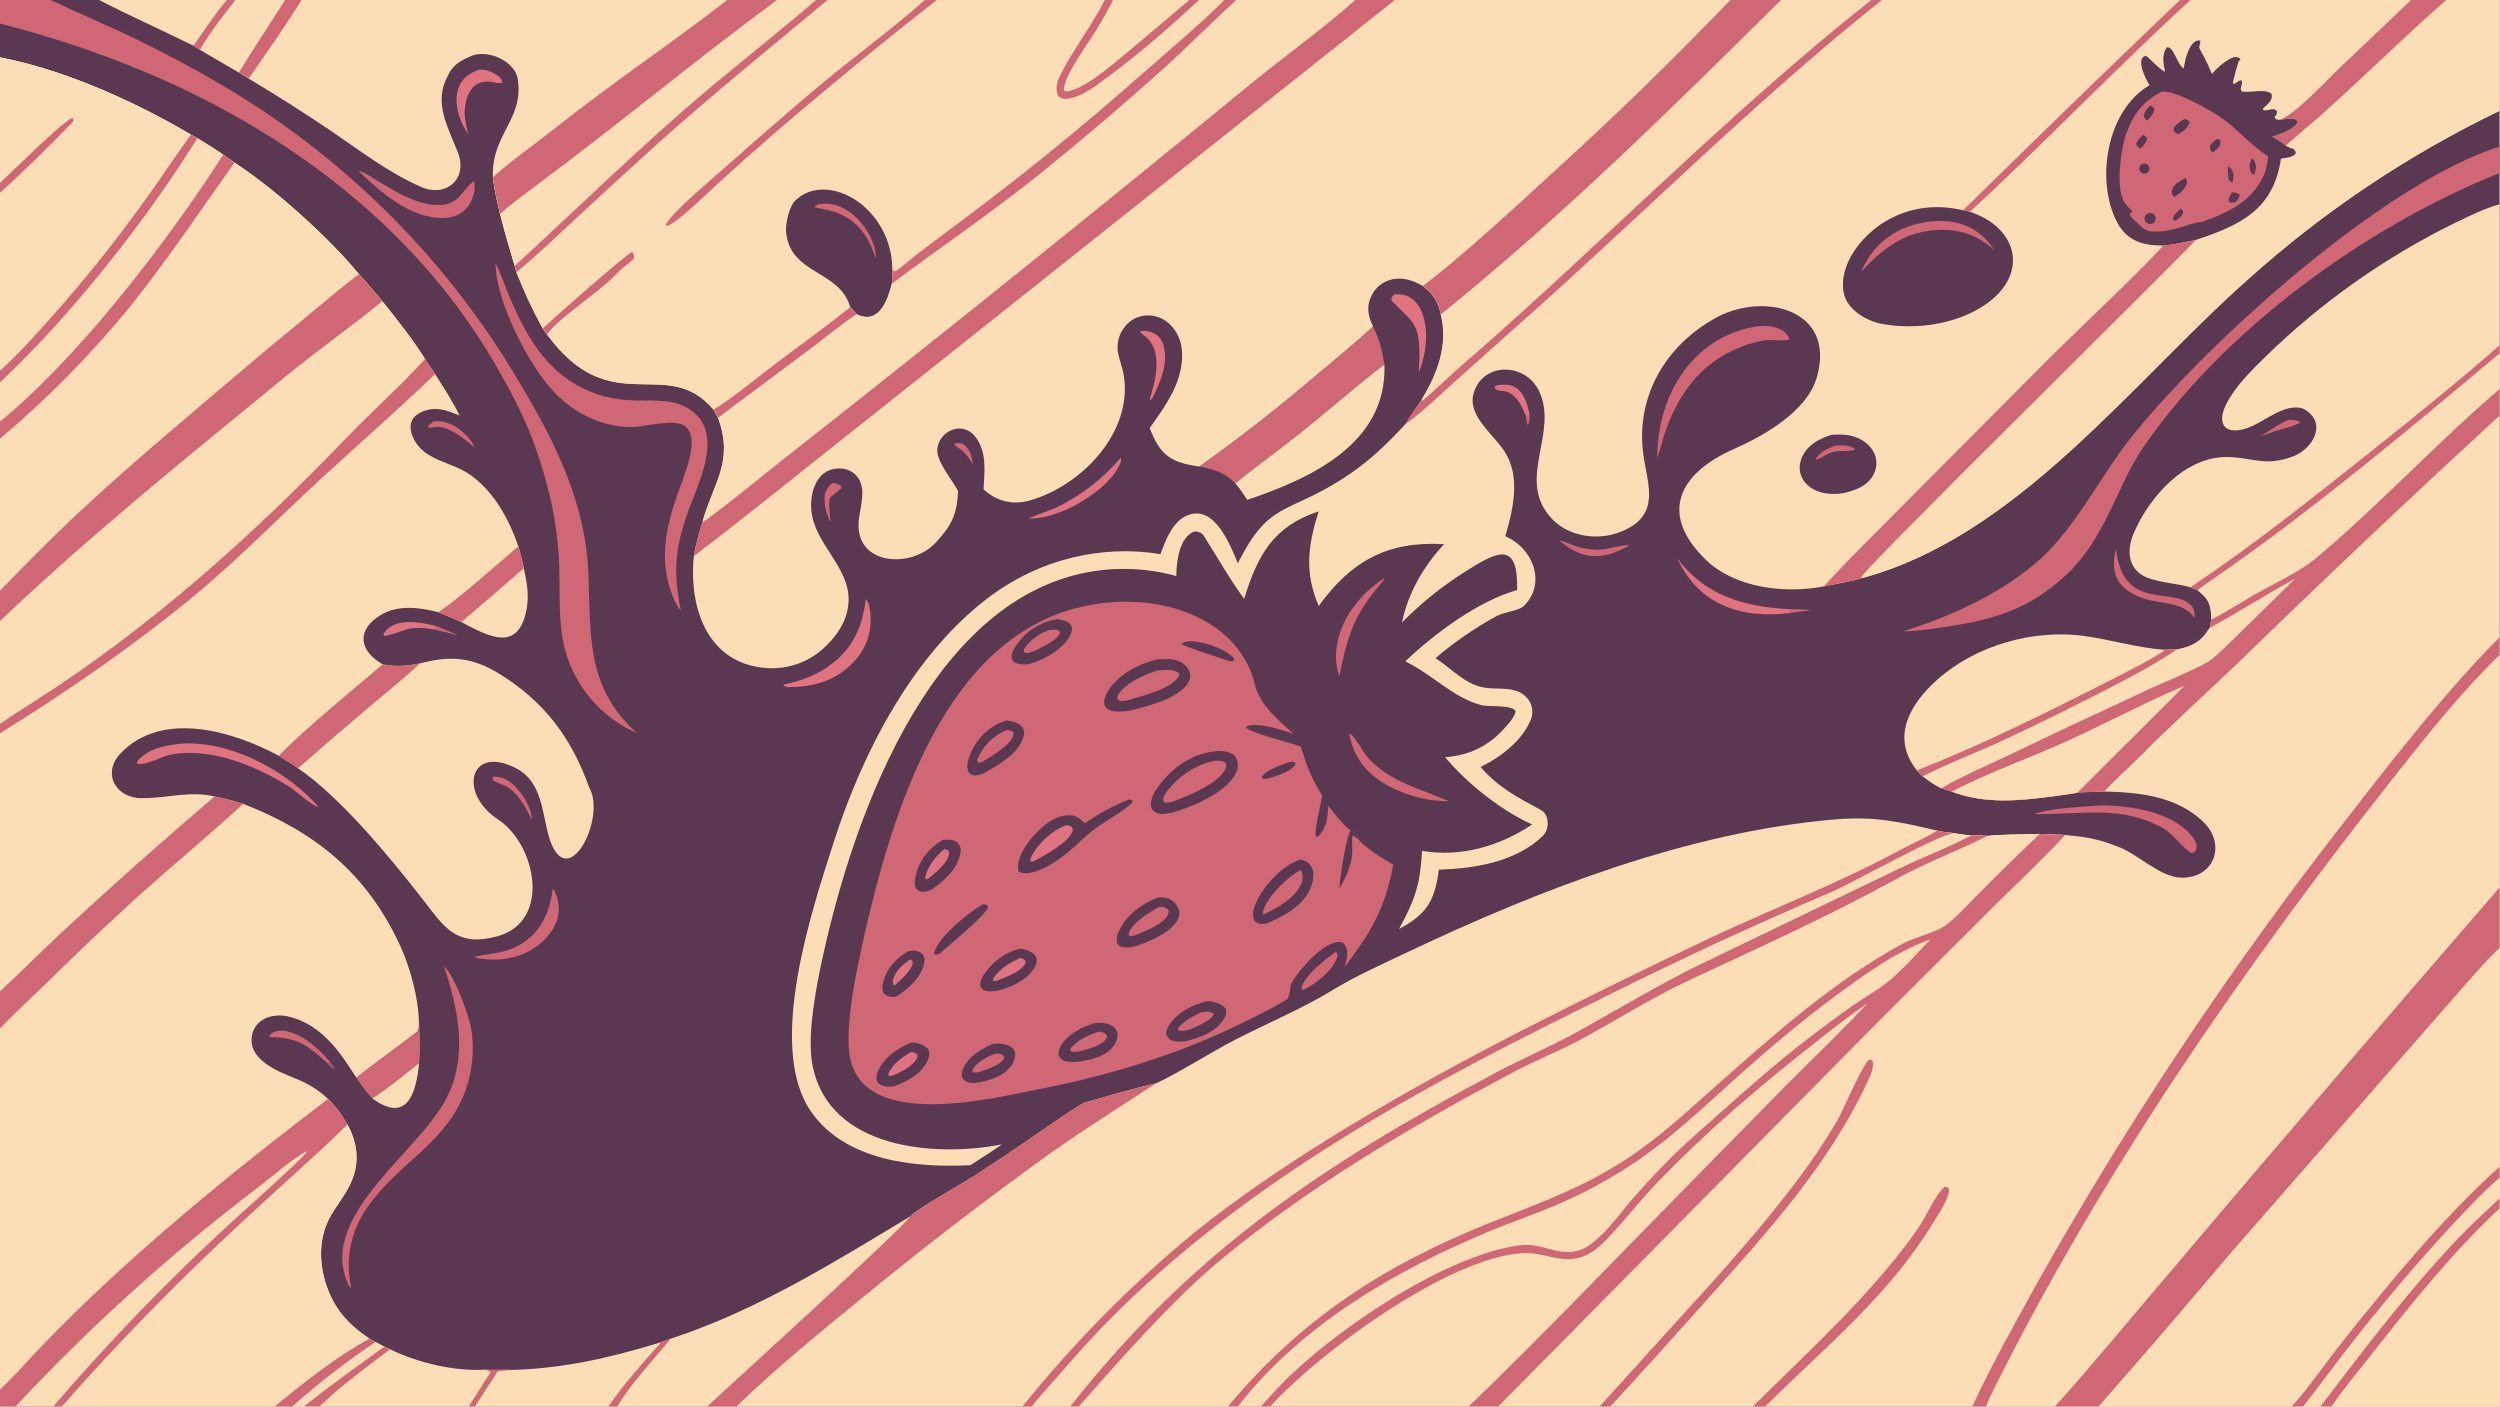 <?xml version="1.0" encoding="UTF-8"?> <svg xmlns="http://www.w3.org/2000/svg" xmlns:xlink="http://www.w3.org/1999/xlink" width="3839" height="2160" viewBox="0 0 3839 2160"><path fill="#5B3852" transform="matrix(2.109 0 0 2.109 6.10352e-05 0)" d="M0 0L36.816 0L72.105 0L165.143 0L171.388 0L207.542 0L219.635 0L529.384 0L565.762 0L594.197 0L602.508 0L673.394 0L681.991 0L804.45 0L810.465 0L865.904 0L873.073 0L891.566 0L900.07 0L986.745 0L1015.57 0L1259.97 0L1296.78 0L1362.47 0L1370.25 0L1587.25 0L1594.85 0L1755.53 0L1781.12 0L1820 0L1820 80.684L1820 106.743L1820 125.985L1820 148.716L1820 251.427L1820 257.298L1820 283.087L1820 302.621L1820 463.965L1820 476.866L1820 646.158L1820 690.134L1820 849.462L1820 857.421L1820 872.534L1820 879.817L1820 1024L1697.63 1024L1689.61 1024L1676.97 1024L1668.72 1024L1528.07 1024L1496.29 1024L1446.13 1024L1436.08 1024L1285.42 1024L1276.44 1024L1172.63 1024L1164.77 1024L1090.87 1024L1069.47 1024L924.966 1024L918.182 1024L901.358 1024L894.154 1024L785.669 1024L779.196 1024L751.277 1024L744.584 1024L536.305 1024L514.91 1024L449.508 1024L442.98 1024L345.885 1024L341.31 1024L232.782 1024L221.451 1024L212.987 1024L199.999 1024L45.079 1024L38.857 1024L11.393 1024L0 1024L0 1011.75L0 748.908L0 721.981L0 533.917L0 527.135L0 452.187L0 430.144L0 319.384L0 306.978L0 278.361L0 269.907L0 140.323L0 133.252L0 41.831L0 17.173L0 0Z"></path><path fill="#FCDEB6" transform="matrix(2.109 0 0 2.109 6.10352e-05 0)" d="M1610.15 450.964C1615.97 448.169 1628.6 440.447 1634.65 436.947C1650.01 427.1 1672.6 417.803 1686.53 406.097C1732.45 367.498 1774.51 321.952 1820 283.087L1820 302.621L1820 463.965L1820 476.866L1820 646.158L1820 690.134L1820 849.462L1820 857.421L1820 872.534L1820 879.817L1820 1024L1697.63 1024L1689.61 1024L1676.97 1024L1668.72 1024L1528.07 1024L1496.29 1024L1446.13 1024L1436.08 1024L1285.42 1024L1276.44 1024L1172.63 1024L1164.77 1024L1090.87 1024L1364.89 746.564L1452.9 658.688C1469.65 642.112 1487.76 625.226 1503.64 607.958C1518.99 609.497 1526.84 610.507 1541.48 616.266C1556.04 621.228 1572.36 638.565 1587.9 639.032C1612.41 639.77 1621.23 614.645 1604.22 598.378C1584.56 579.583 1557.59 576.934 1532.14 576.284L1512.71 577.022C1510.5 577.827 1498.93 579.26 1496.02 579.651C1470.11 583.135 1445.85 585.587 1420.96 576.403L1413.53 573.932C1407.96 571.216 1404.97 568.893 1400.01 565.269L1395.69 560.923C1444.36 541.62 1492.74 517.613 1539.38 493.787C1551.48 487.602 1565.33 480.733 1576.54 473.158L1584.96 472.918C1585.76 472.776 1586.56 472.613 1587.34 472.43C1598.1 469.918 1603.35 466.244 1608.92 457.157C1609.21 455.147 1609.72 452.969 1610.15 450.964Z"></path><path fill="#FCDEB6" transform="matrix(2.109 0 0 2.109 6.10352e-05 0)" d="M1820 476.866L1820 646.158L1820 690.134L1820 849.462L1820 857.421L1820 872.534L1820 879.817L1820 1024L1697.63 1024L1689.61 1024L1676.97 1024L1668.72 1024L1528.07 1024L1496.29 1024L1446.13 1024C1447.45 1020.11 1450.01 1014.91 1451.89 1011.14C1531.38 852.049 1633.49 704.535 1743.54 565.242C1767.4 535.053 1792.45 503.468 1820 476.866Z"></path><path fill="#FCDEB6" transform="matrix(2.109 0 0 2.109 6.10352e-05 0)" d="M1528.07 1024C1560.01 987.643 1591.59 950.965 1622.79 913.972L1733.52 787.216L1786.79 726.318C1797.03 714.696 1808.89 700.533 1820 690.134L1820 849.462L1820 857.421L1820 872.534L1820 879.817L1820 1024L1697.63 1024L1689.61 1024L1676.97 1024L1668.72 1024L1528.07 1024Z"></path><path fill="#FCDEB6" transform="matrix(2.109 0 0 2.109 6.10352e-05 0)" d="M1820 879.817L1820 1024L1697.63 1024C1706.54 1010.76 1717.23 998.322 1727.08 985.754C1755.77 949.136 1785.94 911.612 1820 879.817Z"></path><path fill="#FCDEB6" transform="matrix(2.109 0 0 2.109 6.10352e-05 0)" d="M1820 857.421L1820 872.534L1820 879.817C1785.94 911.612 1755.77 949.136 1727.08 985.754C1717.23 998.322 1706.54 1010.76 1697.63 1024L1689.61 1024L1676.97 1024C1688.44 1009.61 1699.2 994.644 1710.55 980.16C1734.46 949.476 1759.66 919.811 1786.07 891.241C1796.99 879.625 1807.95 867.886 1820 857.421Z"></path><path fill="#D06774" transform="matrix(2.109 0 0 2.109 6.10352e-05 0)" d="M1820 872.534L1820 879.817C1785.94 911.612 1755.77 949.136 1727.08 985.754C1717.23 998.322 1706.54 1010.76 1697.63 1024L1689.61 1024C1720.82 983.174 1752.3 941.398 1787.6 904.01C1797.91 893.085 1809.1 882.875 1820 872.534Z"></path><path fill="#D06774" transform="matrix(2.109 0 0 2.109 6.10352e-05 0)" d="M1820 849.462L1820 857.421C1807.95 867.886 1796.99 879.625 1786.07 891.241C1759.66 919.811 1734.46 949.476 1710.55 980.16C1699.2 994.644 1688.44 1009.61 1676.97 1024L1668.72 1024C1682.14 1009.1 1693.87 991.555 1706.44 975.819C1741.61 931.802 1778.15 887.333 1820 849.462Z"></path><path fill="#D06774" transform="matrix(2.109 0 0 2.109 6.10352e-05 0)" d="M1820 646.158L1820 690.134C1808.89 700.533 1797.03 714.696 1786.79 726.318L1733.52 787.216L1622.79 913.972C1591.59 950.965 1560.01 987.643 1528.07 1024L1496.29 1024C1524.38 993.001 1552.78 958.029 1580.11 926.185C1659.51 832.359 1739.47 739.015 1820 646.158Z"></path><path fill="#D06774" transform="matrix(2.109 0 0 2.109 6.10352e-05 0)" d="M1610.15 450.964C1615.97 448.169 1628.6 440.447 1634.65 436.947C1650.01 427.1 1672.6 417.803 1686.53 406.097C1732.45 367.498 1774.51 321.952 1820 283.087L1820 302.621C1755.94 361.436 1692.74 421.178 1630.41 481.828C1606.12 505.071 1581.14 527.557 1557.48 551.445C1550.12 558.879 1538.76 568.811 1532.14 576.284L1512.71 577.022C1510.5 577.827 1498.93 579.26 1496.02 579.651C1470.11 583.135 1445.85 585.587 1420.96 576.403L1413.53 573.932C1407.96 571.216 1404.97 568.893 1400.01 565.269L1395.69 560.923C1444.36 541.62 1492.74 517.613 1539.38 493.787C1551.48 487.602 1565.33 480.733 1576.54 473.158L1584.96 472.918C1585.76 472.776 1586.56 472.613 1587.34 472.43C1598.1 469.918 1603.35 466.244 1608.92 457.157C1609.21 455.147 1609.72 452.969 1610.15 450.964Z"></path><path fill="#FCDEB6" transform="matrix(2.109 0 0 2.109 6.10352e-05 0)" d="M1608.92 457.157C1629.99 445.706 1650.1 432.764 1671.1 421.364L1632.24 459.487C1627.9 463.714 1612.54 479.133 1608.09 481.67C1595.4 488.9 1577.26 495.948 1563.65 502.311C1531.07 517.322 1498.61 532.597 1466.27 548.135C1449.42 556.14 1429.67 564.601 1413.53 573.932C1407.96 571.216 1404.97 568.893 1400.01 565.269L1395.69 560.923C1444.36 541.62 1492.74 517.613 1539.38 493.787C1551.48 487.602 1565.33 480.733 1576.54 473.158L1584.96 472.918C1585.76 472.776 1586.56 472.613 1587.34 472.43C1598.1 469.918 1603.35 466.244 1608.92 457.157Z"></path><path fill="#D06774" transform="matrix(2.109 0 0 2.109 6.10352e-05 0)" d="M1576.54 473.158L1584.96 472.918C1566.51 485.628 1535.77 501.236 1515.38 511.398C1494.54 521.985 1473.49 532.15 1452.24 541.889C1440.59 547.125 1409.65 559.773 1400.01 565.269L1395.69 560.923C1444.36 541.62 1492.74 517.613 1539.38 493.787C1551.48 487.602 1565.33 480.733 1576.54 473.158Z"></path><path fill="#FCDEB6" transform="matrix(2.109 0 0 2.109 6.10352e-05 0)" d="M1590.72 499.2L1512.71 577.022C1510.5 577.827 1498.93 579.26 1496.02 579.651C1470.11 583.135 1445.85 585.587 1420.96 576.403C1445.62 563.783 1468.56 555.358 1493.72 544.587C1525.74 530.877 1558.86 512.695 1590.72 499.2Z"></path><path fill="#D06774" transform="matrix(2.109 0 0 2.109 6.10352e-05 0)" d="M1436.08 1024C1449.17 995.597 1467.07 963.555 1482.18 936.168C1548.98 817.173 1624.76 703.442 1708.84 595.961C1741.78 553.347 1782.47 501.491 1820 463.965L1820 476.866C1792.45 503.468 1767.4 535.053 1743.54 565.242C1633.49 704.535 1531.38 852.049 1451.89 1011.14C1450.01 1014.91 1447.45 1020.11 1446.13 1024L1436.08 1024Z"></path><path fill="#D06774" transform="matrix(2.109 0 0 2.109 6.10352e-05 0)" d="M1164.77 1024L1221.76 961.118C1252.43 927.464 1283.35 893.411 1310.53 856.836C1320.42 843.667 1329.54 829.939 1337.85 815.718C1342.28 807.968 1356.08 774.967 1361.08 771.43L1363.27 772.088C1365.03 776.869 1361.83 783.173 1359.76 787.627C1331.79 847.952 1286.37 897.771 1242.45 946.757C1219.4 972.711 1196.13 998.46 1172.63 1024L1164.77 1024Z"></path><path fill="#D06774" transform="matrix(2.109 0 0 2.109 6.10352e-05 0)" d="M1276.44 1024C1310.31 990.284 1345.68 958.034 1376.17 921.121C1383.89 911.773 1391.57 901.972 1398.22 891.823C1403.92 883.13 1408.48 871.218 1415.82 864.068C1417.7 864.136 1417.63 864.107 1418.97 865.433C1420.32 870.969 1411.09 884.556 1408.15 889.397C1375 944.009 1329.54 979.974 1285.42 1024L1276.44 1024Z"></path><path fill="#FCDEB6" transform="matrix(2.109 0 0 2.109 6.10352e-05 0)" d="M529.384 0L565.762 0L594.197 0L602.508 0L673.394 0L681.991 0L804.45 0L810.465 0L865.904 0L873.073 0L891.566 0L900.07 0L986.745 0L1015.57 0L1259.97 0C1217.56 44.179 1173.61 86.86 1128.21 127.965C1102.78 151.389 1063.48 187.611 1036.06 208.222C1028.49 204.054 1020.87 201.248 1012.13 203.814C1006.55 205.423 1001.86 209.224 999.124 214.349C994.615 222.655 995.849 229.662 999.767 237.717C987.526 249.334 973.062 260.859 960.139 271.873C931.817 296.01 903.695 318.052 873.417 339.692C852.607 336.914 844.56 331.41 837.137 311.653C849.208 294.689 863.419 275.366 860.296 252.772C859.315 245.669 855.042 238.027 849.059 233.84C843.921 230.215 837.518 228.865 831.354 230.108C825.647 231.275 820.71 234.967 817.588 239.836C813.956 245.39 812.802 252.206 814.402 258.647C815.577 263.456 817.677 269.305 818.38 274.104C824.43 315.41 787.297 353.609 749.99 364.361C737.653 367.917 725.703 365.178 716.152 356.32C716.833 343.046 718.802 328.42 709.693 317.456C700.324 306.178 683.613 313.849 682.423 327.208C681.899 336.106 693.295 349.399 697.583 357.485C696.91 374.277 692.991 382.687 680.923 395.45C663.587 413.785 623.9 411.92 625.132 381C625.539 370.812 631.777 356.214 624.007 346.904C621.281 343.582 617.316 341.517 613.031 341.188C598.605 339.985 591.843 351.579 590.716 364.386C587.87 396.743 625.903 413.92 616.353 447.077C613.812 456.455 606.899 465.508 599.723 471.957C588.496 482.226 573.562 487.461 558.383 486.449C515.959 483.483 502.273 444.505 504.886 408.066C504.967 407.006 505.081 405.949 505.228 404.896C506.224 397.951 509.335 386.856 511.45 380.143C519.164 351.792 534.695 336.369 522.797 304.137L519.551 298.283C485.038 257.649 445.321 307.584 398.288 243.531L395.13 239.142C387.174 224.51 382.145 213.637 376.002 198.221L374.729 193.567C370.937 180.31 367.438 169.173 364.119 155.597C361.97 146.44 359.993 138.324 358.863 128.977C373.556 115.824 389.186 105.1 404.497 92.95C445.082 60.741 488.563 31.749 529.384 0Z"></path><path fill="#FCDEB6" transform="matrix(2.109 0 0 2.109 6.10352e-05 0)" d="M529.384 0L565.762 0L594.197 0L602.508 0L673.394 0L681.991 0L804.45 0L810.465 0L865.904 0L873.073 0L891.566 0C874.915 16.627 850.908 36.966 833.063 52.51C788.073 92.437 741.318 130.33 692.939 166.073C683.922 172.835 674.891 179.624 665.95 186.485C660.914 190.349 657.393 194.288 651.845 197.48L650.5 197.267L649.67 195.116C649.615 198.651 649.662 203.007 649.425 206.461C646.374 218.526 640.068 236.797 623.703 228.799L619.045 223.566C601.836 237.649 580.999 252.421 563.121 266.041C551.451 274.932 531.291 291.368 519.551 298.283C485.038 257.649 445.321 307.584 398.288 243.531L395.13 239.142C387.174 224.51 382.145 213.637 376.002 198.221L374.729 193.567C370.937 180.31 367.438 169.173 364.119 155.597C361.97 146.44 359.993 138.324 358.863 128.977C373.556 115.824 389.186 105.1 404.497 92.95C445.082 60.741 488.563 31.749 529.384 0Z"></path><path fill="#FCDEB6" transform="matrix(2.109 0 0 2.109 6.10352e-05 0)" d="M529.384 0L565.762 0L594.197 0C561.856 27.811 528.141 53.667 495.936 81.92C454.569 118.21 415.204 156.568 374.729 193.567C370.937 180.31 367.438 169.173 364.119 155.597C361.97 146.44 359.993 138.324 358.863 128.977C373.556 115.824 389.186 105.1 404.497 92.95C445.082 60.741 488.563 31.749 529.384 0Z"></path><path fill="#D06774" transform="matrix(2.109 0 0 2.109 6.10352e-05 0)" d="M529.384 0L565.762 0C506.611 43.481 449.274 91.421 390.173 135.201C381.733 141.453 372.056 148.808 364.119 155.597C361.97 146.44 359.993 138.324 358.863 128.977C373.556 115.824 389.186 105.1 404.497 92.95C445.082 60.741 488.563 31.749 529.384 0Z"></path><path fill="#5B3852" transform="matrix(2.109 0 0 2.109 6.10352e-05 0)" d="M619.045 223.566C611.373 196.436 575.147 200.106 572.349 168.839C571.811 162.829 574.694 150.17 579.022 146.041C594.328 131.439 617.429 138.75 630.926 151.954C642.674 163.268 649.421 178.805 649.67 195.116C649.615 198.651 649.662 203.007 649.425 206.461C646.374 218.526 640.068 236.797 623.703 228.799L619.045 223.566Z"></path><path fill="#D06774" transform="matrix(2.109 0 0 2.109 6.10352e-05 0)" d="M595.955 148.541C597.862 148.403 599.773 148.323 601.685 148.301C610.121 148.275 618.927 153.603 624.622 159.501C631.594 166.722 637.817 177.776 637.704 188.087L637.241 187.219C625.782 149.562 595.364 153.558 592.994 150.433L595.955 148.541Z"></path><path fill="#FCDEB6" transform="matrix(2.109 0 0 2.109 6.10352e-05 0)" d="M810.465 0L865.904 0C850.917 12.864 835.835 25.618 820.659 38.259C811.236 46.005 786.616 67.564 775.326 66.459L774.502 64.788C776.482 52.212 791.956 32.423 798.721 21.025C803.164 13.539 806.37 8.033 810.465 0Z"></path><path fill="#D06774" transform="matrix(2.109 0 0 2.109 6.10352e-05 0)" d="M594.197 0L602.508 0C559.065 36.233 518.014 69.334 475.862 107.272C455.975 125.22 436.23 143.326 416.629 161.587C403.563 173.706 389.761 187.062 376.002 198.221L374.729 193.567C415.204 156.568 454.569 118.21 495.936 81.92C528.141 53.667 561.856 27.811 594.197 0Z"></path><path fill="#D06774" transform="matrix(2.109 0 0 2.109 6.10352e-05 0)" d="M673.394 0L681.991 0C641.206 32.013 601.148 64.941 561.848 98.76C547.234 111.487 532.785 124.404 518.506 137.506C512.275 143.207 491.711 163.562 485.277 164.544L484.932 163.319C488.956 155.371 512.749 135.258 520.963 127.992C545.494 106.293 570.418 84.42 595.476 63.324C620.55 42.215 649.024 21.7 673.394 0Z"></path><path fill="#D06774" transform="matrix(2.109 0 0 2.109 6.10352e-05 0)" d="M804.45 0L810.465 0C806.37 8.033 803.164 13.539 798.721 21.025C791.956 32.423 776.482 52.212 774.502 64.788L775.326 66.459C786.616 67.564 811.236 46.005 820.659 38.259C835.835 25.618 850.917 12.864 865.904 4.0422e-13L873.073 0C848.875 22.323 823.817 44.073 796.932 63.129C791.306 67.116 780.305 73.407 773.281 71.667C767.638 70.269 769.07 60.661 771.001 56.702C780.618 36.992 794.458 19.668 804.45 0Z"></path><path fill="#D06774" transform="matrix(2.109 0 0 2.109 6.10352e-05 0)" d="M395.13 239.142C402.267 232.285 457.337 183.825 460.333 183.466C461.865 186.112 461.49 184.918 461.446 188.281C458.264 191.773 452.518 195.329 449.809 198.453C439.55 210.281 405.837 232.091 398.288 243.531L395.13 239.142Z"></path><path fill="#FCDEB6" transform="matrix(2.109 0 0 2.109 6.10352e-05 0)" d="M891.566 0L900.07 0L986.745 0C964.381 20.038 935.941 40.583 912.198 59.834C799.185 152.555 685.215 244.102 570.306 334.46C564.597 338.963 515.149 379.031 511.45 380.143C519.164 351.792 534.695 336.369 522.797 304.137L519.551 298.283C531.291 291.368 551.451 274.932 563.121 266.041C580.999 252.421 601.836 237.649 619.045 223.566L623.703 228.799C640.068 236.797 646.374 218.526 649.425 206.461C649.662 203.007 649.615 198.651 649.67 195.116L650.5 197.267L651.845 197.48C657.393 194.288 660.914 190.349 665.95 186.485C674.891 179.624 683.922 172.835 692.939 166.073C741.318 130.33 788.073 92.437 833.063 52.51C850.908 36.966 874.915 16.627 891.566 0Z"></path><path fill="#D06774" transform="matrix(2.109 0 0 2.109 6.10352e-05 0)" d="M891.566 0L900.07 0C882.298 16.443 865.043 33.654 847.257 49.904C817.788 76.37 787.619 102.047 756.784 126.907C722.011 154.718 685.176 179.899 649.425 206.461C649.662 203.007 649.615 198.651 649.67 195.116L650.5 197.267L651.845 197.48C657.393 194.288 660.914 190.349 665.95 186.485C674.891 179.624 683.922 172.835 692.939 166.073C741.318 130.33 788.073 92.437 833.063 52.51C850.908 36.966 874.915 16.627 891.566 0Z"></path><path fill="#D06774" transform="matrix(2.109 0 0 2.109 6.10352e-05 0)" d="M619.045 223.566L623.703 228.799C616.685 232.902 598.14 247.862 590.594 253.546L522.797 304.137L519.551 298.283C531.291 291.368 551.451 274.932 563.121 266.041C580.999 252.421 601.836 237.649 619.045 223.566Z"></path><path fill="#D06774" transform="matrix(2.109 0 0 2.109 6.10352e-05 0)" d="M986.745 0L1015.57 0L622.294 312.656C583.919 342.882 544.074 375.484 505.228 404.896C506.224 397.951 509.335 386.856 511.45 380.143C515.149 379.031 564.597 338.963 570.306 334.46C685.215 244.102 799.185 152.555 912.198 59.834C935.941 40.583 964.381 20.038 986.745 0Z"></path><path fill="#FCDEB6" transform="matrix(2.109 0 0 2.109 6.10352e-05 0)" d="M1259.97 0L1296.78 0L1362.47 0L1370.25 0L1587.25 0L1594.85 0L1755.53 0L1781.12 0L1820 0L1820 80.684C1753.46 112.679 1691.81 153.976 1636.9 203.336C1551.66 278.832 1469.03 390.374 1355.83 420.908C1349.42 423.128 1335.35 425.43 1328.02 426.898C1299.65 432.541 1263.26 428.09 1242.12 407.652C1207.06 373.746 1223.15 344.354 1262.01 327.175C1284.37 317.291 1315.75 299.565 1322.88 274.695C1337.42 223.972 1281.92 211.809 1247.21 232.616C1213.1 252.347 1192.15 287.134 1196.11 327.327C1198.19 349.258 1209.88 371.697 1185.42 384.752C1173.52 391.139 1159.52 392.384 1146.68 388.198C1139.45 385.882 1133.03 381.55 1128.18 375.713C1104.62 347.879 1135.17 314.578 1120.46 284.433C1110.63 264.288 1080.56 263.42 1073.23 285.452C1067.32 303.196 1089.14 316.995 1096.89 331.021C1106.94 349.193 1101.52 371.307 1096.07 390.509C1115.48 398.482 1126.37 423.963 1109.93 440.855C1106.07 444.824 1095.26 445.57 1089.91 448.467C1073.97 457.112 1059.04 467.385 1045.24 479.183C1056.42 486.422 1067.1 498.732 1081.03 500.677C1088.13 501.784 1096.23 500.854 1103.12 502.744C1112.45 505.305 1118.35 514.757 1114.59 524.038C1108.36 539.431 1092.45 551.481 1077.96 558.471C1091.64 573.88 1104.74 580.403 1122.16 589.88C1127.79 592.939 1128.77 603.561 1123.17 608.854C1103.25 627.701 1074.02 632.36 1047.63 633.23C1044.71 656.101 1038.77 665.57 1018.59 676.516C1030.38 654.885 1034.07 644.18 1035.42 619.519C1063.66 624.382 1092.12 616.055 1115.59 600.3C1093.36 590.437 1067.66 570.05 1052.24 551.309C1069.18 550.177 1083.39 543.531 1094.98 530.737C1097.97 527.425 1103.07 522.097 1103.55 517.652C1100.14 512.83 1083.85 514.943 1078.26 513.364C1057.09 507.385 1044.49 492.045 1023.2 481.555C1044.4 461.364 1076.35 437.551 1104.67 429.608C1105.42 393.975 1090.79 401.152 1068.09 415.413C1050.37 426.545 1035.5 438.41 1020.78 453.285C1025.19 431.896 1036.62 412.031 1051.49 396.21C1010.28 393.842 983.903 408.416 960.212 441.203C949.559 416.684 952.444 396.983 960.107 372.368C926.954 383.179 915.632 404.536 905.891 436.008C894.911 421.042 886.727 406.137 876.819 390.666C875.029 387.871 873.003 387.108 869.866 386.865C858.631 390.917 856.484 409.206 856.481 419.421C835.705 413.683 813.906 412.689 792.694 416.512C674.354 438.042 618.31 602.791 597.126 705.85C593.023 725.812 587.638 756.659 591.75 776.484C604.238 836.694 680.418 842.732 729.379 833.294C722.099 838.535 714.1 843.522 706.534 848.405C666.168 850.378 615.549 845.425 590.487 809.308C557.632 761.962 591.494 661.579 607.451 611.976C628.622 546.164 666.007 474.593 721.908 433.479C757.061 407.624 801.63 396.305 844.95 403.492C845.143 402.937 845.343 402.385 845.548 401.834C849.182 392.045 854.253 379.571 864.384 375.307C884.361 366.9 895.792 397.027 901.279 410.104C924.023 364.964 936.373 374.712 976.78 349.119C995.703 337.133 1008.85 324.416 1023.88 308.215C1026.29 303.717 1031.91 295.858 1034.95 291.36L1035.2 290.95C1046.58 272.025 1054.58 251.387 1049.09 228.95C1047.34 219.468 1043.45 214.075 1036.06 208.222C1063.48 187.611 1102.78 151.389 1128.21 127.965C1173.61 86.86 1217.56 44.179 1259.97 2.0211e-13L1259.97 0Z"></path><path fill="#FCDEB6" transform="matrix(2.109 0 0 2.109 6.10352e-05 0)" d="M1755.53 0L1781.12 0L1820 0L1820 80.684C1753.46 112.679 1691.81 153.976 1636.9 203.336C1551.66 278.832 1469.03 390.374 1355.83 420.908L1355.18 420.357C1355.73 415.548 1578.25 196.793 1598.85 174.688C1631.12 164.023 1655.5 152.608 1660.79 115.473C1664.45 114.963 1668.58 114.613 1671.36 112.236C1671.68 109.964 1671.75 110.842 1669.96 108.43C1667.55 107.813 1666.69 107.346 1664.42 106.268C1662.22 103.934 1657.3 101.207 1654.4 99.436C1659.72 97.858 1670.96 94.301 1672.84 88.732L1671.77 87.138C1668.62 85.769 1663.48 86.832 1659.86 87.262C1670.14 84.2 1693.96 58.709 1702.65 50.318L1755.53 0Z"></path><path fill="#D06774" transform="matrix(2.109 0 0 2.109 6.10352e-05 0)" d="M1755.53 0L1781.12 0C1749.83 27.394 1719.68 57.391 1688.54 85.148C1684.57 88.683 1666.15 103.725 1664.42 106.268C1662.22 103.934 1657.3 101.207 1654.4 99.436C1659.72 97.858 1670.96 94.301 1672.84 88.732L1671.77 87.138C1668.62 85.769 1663.48 86.832 1659.86 87.262C1670.14 84.2 1693.96 58.709 1702.65 50.318L1755.53 0Z"></path><path fill="#FCDEB6" transform="matrix(2.109 0 0 2.109 6.10352e-05 0)" d="M1259.97 0L1296.78 0L1362.47 0C1258.41 82.289 1165.51 178.4 1065.26 265.234C1055.25 273.905 1045.73 283.324 1035.66 291.868L1034.95 291.36L1035.2 290.95C1046.58 272.025 1054.58 251.387 1049.09 228.95C1047.34 219.468 1043.45 214.075 1036.06 208.222C1063.48 187.611 1102.78 151.389 1128.21 127.965C1173.61 86.86 1217.56 44.179 1259.97 2.0211e-13L1259.97 0Z"></path><path fill="#D06774" transform="matrix(2.109 0 0 2.109 6.10352e-05 0)" d="M1259.97 0L1296.78 0C1216.43 79.651 1137.35 157.609 1049.09 228.95C1047.34 219.468 1043.45 214.075 1036.06 208.222C1063.48 187.611 1102.78 151.389 1128.21 127.965C1173.61 86.86 1217.56 44.179 1259.97 2.0211e-13L1259.97 0Z"></path><path fill="#5B3852" transform="matrix(2.109 0 0 2.109 6.10352e-05 0)" d="M1576.45 52.463C1576.15 51.219 1575.89 49.964 1575.69 48.7C1574.89 43.648 1574.62 38.704 1577.72 34.443C1582.97 33.771 1584.61 46.06 1589.94 49.892L1590.99 44.542C1591.97 39.736 1595.66 28.09 1602.21 29.553C1601.7 35.01 1599.94 32.933 1603.37 38.776C1606.11 43.453 1608.43 48.85 1610.56 53.855C1613.32 50.372 1627.58 36.361 1631.42 43.53L1630.06 44.352C1628.38 49.862 1627.12 54.292 1625.83 59.922L1626.25 61.302C1629.76 59.78 1630.33 57.949 1632.34 58.699C1632.64 61.087 1632.15 62.085 1631.46 64.406L1632.15 66.511C1639.91 67.947 1648.31 64.093 1654.01 68.314C1655.05 73.347 1650.99 75.808 1647.51 79.215L1648.37 80.37C1654.58 80.39 1653.77 78.06 1657.79 80.676C1658.43 85.37 1654.25 84.03 1657.33 86.872L1659.86 87.262C1663.48 86.832 1668.62 85.769 1671.77 87.138L1672.84 88.732C1670.96 94.301 1659.72 97.858 1654.4 99.436C1657.3 101.207 1662.22 103.934 1664.42 106.268C1666.69 107.346 1667.55 107.813 1669.96 108.43C1671.75 110.842 1671.68 109.964 1671.36 112.236C1668.58 114.613 1664.45 114.963 1660.79 115.473C1655.5 152.608 1631.12 164.023 1598.85 174.688C1591.36 176.205 1582.24 178.316 1574.77 178.767C1560.61 178.864 1548.75 175.544 1541.6 162.025C1525.44 131.446 1533.89 80.042 1565.19 62.044C1562.39 58.039 1554.74 42.594 1562.25 40.607C1564.79 41.669 1569.9 48.489 1576.45 52.463Z"></path><path fill="#D06774" transform="matrix(2.109 0 0 2.109 6.10352e-05 0)" d="M1574.32 66.65C1584.13 65.733 1611.77 81.359 1620.05 87.695C1630.98 96.063 1639.82 106.359 1651.53 113.968C1650.85 119.006 1650.26 123.618 1648.07 128.269C1639.72 146.018 1623.45 154.302 1605.91 160.654C1603.53 161.745 1601.61 161.529 1599.23 162.124C1587.08 165.169 1578.99 169.554 1565.7 168.43C1561.5 168.075 1558.06 164.17 1555.16 161.33C1553.59 159.786 1550.75 157.736 1550.73 155.572L1552.91 154.229C1550.57 151.783 1547.69 149.107 1546.12 146.077C1540.67 135.557 1544.14 109.024 1547.87 98.165C1552.93 83.479 1560.23 73.566 1574.32 66.65Z"></path><path fill="#5B3852" transform="matrix(2.109 0 0 2.109 6.10352e-05 0)" d="M1591.27 129.593C1592.2 131.054 1592.67 131.873 1592.23 133.654C1591.23 137.696 1586.37 141.67 1582.81 143.468L1581.51 141.325C1581.34 140.175 1581.24 139.057 1581.62 137.933C1583.05 133.712 1587.63 131.55 1591.27 129.593Z"></path><path fill="#5B3852" transform="matrix(2.109 0 0 2.109 6.10352e-05 0)" d="M1590.62 86.642C1592.74 87.147 1592.91 87.179 1594.27 88.856C1593.21 93.315 1589.84 95.367 1586.1 97.689C1584.15 96.904 1583.76 96.761 1582.53 95.08L1583.05 92.672C1585.23 89.802 1587.51 88.383 1590.62 86.642Z"></path><path fill="#5B3852" transform="matrix(2.109 0 0 2.109 6.10352e-05 0)" d="M1565.18 155.064C1567.34 154.855 1569.29 156.387 1569.59 158.541C1569.89 160.694 1568.45 162.706 1566.31 163.106C1564.84 163.381 1563.34 162.827 1562.4 161.663C1561.46 160.499 1561.24 158.914 1561.82 157.535C1562.4 156.156 1563.69 155.207 1565.18 155.064Z"></path><path fill="#5B3852" transform="matrix(2.109 0 0 2.109 6.10352e-05 0)" d="M1565.44 76.823C1566.32 77.116 1567.18 77.629 1568.01 78.044L1568.51 80.388C1567.52 83.451 1565.75 85.33 1563.63 87.665C1563.54 87.624 1563.45 87.592 1563.36 87.541C1561.43 86.394 1561.35 86.109 1560.9 84.008C1561.74 80.958 1563.39 79.144 1565.44 76.823Z"></path><path fill="#5B3852" transform="matrix(2.109 0 0 2.109 6.10352e-05 0)" d="M1560.35 98.225C1562.16 99.043 1562.31 99.03 1563.31 100.877C1562.83 103.89 1560.52 105.981 1558.59 108.224C1556.48 107.092 1556.28 107.083 1555.38 104.898C1556.13 102.02 1558.31 100.266 1560.35 98.225Z"></path><path fill="#5B3852" transform="matrix(2.109 0 0 2.109 6.10352e-05 0)" d="M1614.7 100.94C1614.98 101.078 1615.29 101.176 1615.55 101.353C1617.06 102.388 1616.73 103.917 1616.63 105.445C1615.08 108.215 1613.37 109.408 1610.78 111.113C1609.5 109.469 1609.29 109.022 1608.96 106.968C1609.89 104.169 1612.44 102.638 1614.7 100.94Z"></path><path fill="#5B3852" transform="matrix(2.109 0 0 2.109 6.10352e-05 0)" d="M1625.26 139.974C1627.45 140.243 1629.1 140.291 1630.76 141.932C1630.44 144.29 1629.28 145.27 1627.84 147.063L1624.41 147.728L1622.85 146.672C1622.49 143.983 1623.92 142.155 1625.26 139.974Z"></path><path fill="#5B3852" transform="matrix(2.109 0 0 2.109 6.10352e-05 0)" d="M1559.8 119.357C1561.64 118.507 1563.82 119.296 1564.69 121.128C1565.57 122.96 1564.81 125.155 1562.99 126.052C1561.79 126.644 1560.37 126.544 1559.26 125.792C1558.16 125.04 1557.54 123.751 1557.65 122.418C1557.76 121.086 1558.58 119.916 1559.8 119.357Z"></path><path fill="#5B3852" transform="matrix(2.109 0 0 2.109 6.10352e-05 0)" d="M1639.59 115.218C1640.97 116.282 1641.66 117.367 1642.2 119.044C1643.18 122.126 1642.28 124.779 1640.94 127.526C1639.8 126.586 1639.15 125.826 1638.58 124.433C1637.2 121.058 1638.24 118.333 1639.59 115.218Z"></path><path fill="#5B3852" transform="matrix(2.109 0 0 2.109 6.10352e-05 0)" d="M1587.95 151.795C1589.48 153.248 1589.45 153.24 1589.56 155.347C1588.13 157.981 1586.21 159.222 1583.81 160.858C1582.77 160.345 1582.72 160.057 1582.09 159.128C1582.79 156.005 1585.7 153.891 1587.95 151.795Z"></path><path fill="#5B3852" transform="matrix(2.109 0 0 2.109 6.10352e-05 0)" d="M1622.15 121.184C1623.39 121.794 1624.34 122.424 1625.1 123.614C1627.01 126.584 1626.2 129.799 1625.5 132.99L1623.28 131.526C1621.85 128.347 1622.17 124.609 1622.15 121.184Z"></path><path fill="#5B3852" transform="matrix(2.109 0 0 2.109 6.10352e-05 0)" d="M1434.35 154.202C1470.02 166.08 1477.34 200.285 1445.29 221.958C1424.31 236.151 1395.59 240.233 1370.99 235.984C1359.48 233.995 1345 225.891 1342.44 213.293C1338.53 192.738 1355.49 171.767 1372.04 161.659C1389.72 150.857 1409.46 148.381 1429.32 153.086L1434.35 154.202Z"></path><path fill="#D06774" transform="matrix(2.109 0 0 2.109 6.10352e-05 0)" d="M1406.37 161.223C1411.64 160.562 1417.92 160.858 1423.11 161.868C1435.92 164.36 1445.07 171.48 1452.2 182.105C1448.12 178.506 1443.71 175.272 1438.83 172.85C1423.49 165.238 1406.42 166.146 1390.58 171.401C1375.74 177.27 1365.86 186.542 1355.1 197.91C1357.56 192.452 1360.36 187.285 1364.18 182.648C1374.97 169.545 1389.79 162.929 1406.37 161.223Z"></path><path fill="#D06774" transform="matrix(2.109 0 0 2.109 6.10352e-05 0)" d="M1574.77 178.767C1582.24 178.316 1591.36 176.205 1598.85 174.688C1578.25 196.793 1355.73 415.548 1355.18 420.357L1355.83 420.908C1349.42 423.128 1335.35 425.43 1328.02 426.898C1345.8 407.364 1367.09 386.655 1385.78 367.683L1495.87 257.135C1505.4 247.668 1572.84 183.405 1574.77 178.767Z"></path><path fill="#D06774" transform="matrix(2.109 0 0 2.109 6.10352e-05 0)" d="M1362.47 0L1370.25 0C1278.46 73 1194.77 157.524 1107.03 235.25C1091.98 248.575 1076.67 262.396 1061.67 275.691C1053.89 282.585 1032.36 303.26 1023.88 308.215C1026.29 303.717 1031.91 295.858 1034.95 291.36L1035.66 291.868C1045.73 283.324 1055.25 273.905 1065.26 265.234C1165.51 178.4 1258.41 82.289 1362.47 0Z"></path><path fill="#D06774" transform="matrix(2.109 0 0 2.109 6.10352e-05 0)" d="M1587.25 0L1594.85 0C1539.89 50.537 1488.37 104.352 1434.35 154.202L1429.32 153.086C1481.63 101.713 1534.27 50.683 1587.25 0Z"></path><path fill="#5B3852" transform="matrix(2.109 0 0 2.109 6.10352e-05 0)" d="M1333.6 316.587C1341.16 316.11 1348.08 316.256 1354.89 319.985C1359.87 322.71 1364.18 327.194 1365.66 332.79C1366.92 337.517 1366.13 342.251 1363.65 346.435C1359.12 354.088 1351.07 356.919 1342.92 358.938C1335.65 360.166 1327.94 359.986 1321.21 356.656C1316.57 354.362 1312.72 350.579 1311.14 345.568C1309.65 340.857 1310.46 335.829 1312.73 331.514C1317.09 323.227 1325.08 319.336 1333.6 316.587Z"></path><path fill="#D06774" transform="matrix(2.109 0 0 2.109 6.10352e-05 0)" d="M1336.04 324.528C1338.58 324.308 1341.54 324.074 1344.05 324.507C1346.12 324.864 1349.7 325.611 1350.97 327.286C1345.86 329.157 1339.88 327.766 1334.43 329.157L1333.45 329.414C1329.47 330.776 1326.32 333.46 1322.34 334.849L1322.47 333.529C1326.26 328.559 1330.29 326.792 1336.04 324.528Z"></path><path fill="#FCDEB6" transform="matrix(2.109 0 0 2.109 6.10352e-05 0)" d="M841.59 788.869C857.184 781.759 882.501 765.701 899.39 757.026C923.982 744.395 948.786 734.173 972.006 719.9C986.827 710.79 1008.76 700.918 1025.22 693.111C1121.22 647.59 1229.51 605.659 1336.12 596.636C1365.28 594.167 1383.31 598.455 1410.61 604.818C1416.46 606.351 1418.28 605.799 1422.79 606.673C1426.87 607.3 1431.06 608.048 1435.18 608.19L1447.3 608.594C1458.22 607.525 1474.04 607.464 1485.19 607.194C1491.11 607.45 1497.79 607.895 1503.64 607.958C1487.76 625.226 1469.65 642.112 1452.9 658.688L1364.89 746.564L1090.87 1024L1069.47 1024L924.966 1024L918.182 1024L901.358 1024L894.154 1024L785.669 1024L779.196 1024L751.277 1024L744.584 1024L536.305 1024L514.91 1024C530.665 1009.62 659.945 891.8 662.637 885.76C669.112 879.282 700.075 862.225 710.689 855.313C725.41 845.766 740.001 836.022 754.459 826.082C759.522 822.575 786.158 803.811 790.418 802.617C802.784 799.153 829.185 791.436 841.59 788.869Z"></path><path fill="#FCDEB6" transform="matrix(2.109 0 0 2.109 6.10352e-05 0)" d="M1485.19 607.194C1491.11 607.45 1497.79 607.895 1503.64 607.958C1487.76 625.226 1469.65 642.112 1452.9 658.688L1364.89 746.564L1090.87 1024L1069.47 1024L924.966 1024L918.182 1024L901.358 1024L894.154 1024L785.669 1024L779.196 1024C868.472 910.792 963.537 847.733 1089.54 780.657C1107.66 771.013 1129.82 761.483 1146.79 752.1C1180.98 733.193 1210.34 715.056 1246.04 698.174L1382.81 632.308C1399.03 624.448 1419.86 616.506 1435.18 608.19L1447.3 608.594C1458.22 607.525 1474.04 607.464 1485.19 607.194Z"></path><path fill="#D06774" transform="matrix(2.109 0 0 2.109 6.10352e-05 0)" d="M1485.19 607.194C1491.11 607.45 1497.79 607.895 1503.64 607.958C1487.76 625.226 1469.65 642.112 1452.9 658.688L1364.89 746.564L1090.87 1024L1069.47 1024L924.966 1024L918.182 1024L901.358 1024L894.154 1024C947.583 960.034 1007.91 921.142 1084.78 890.352C1117.83 877.115 1147.86 866.655 1178.36 847.655C1204.38 831.769 1226.31 811.169 1249.02 791.056C1291.77 753.217 1334.68 714.742 1385.08 687.223C1394.07 682.315 1408.56 679.393 1416.21 674.065C1424.16 668.537 1434.53 656.825 1441.73 649.661C1456.01 635.295 1470.5 621.138 1485.19 607.194Z"></path><path fill="#FCDEB6" transform="matrix(2.109 0 0 2.109 6.10352e-05 0)" d="M1359.88 730.489C1340.67 750.938 1320.32 770.405 1300.5 790.269L1228.75 863.291C1175.87 916.96 1123.8 971.791 1069.47 1024L924.966 1024C960.812 984.292 1055.33 915.23 1108.64 912.469C1115.7 912.104 1122.26 913.555 1129.06 915.156C1150.79 920.271 1160.29 913.017 1174.55 897.392C1185.87 884.989 1196.24 871.838 1207.92 859.738C1242.55 823.886 1281.26 790.762 1320.52 760.055C1333.41 749.975 1346.23 739.522 1359.88 730.489Z"></path><path fill="#FCDEB6" transform="matrix(2.109 0 0 2.109 6.10352e-05 0)" d="M901.358 1024C947.692 964.287 1017.18 924.36 1085.89 895.911C1101.33 889.517 1117.2 884.136 1132.6 877.647C1153.08 869.017 1173.19 857.964 1191.62 845.56C1218.5 827.479 1242.24 804.317 1266.37 782.811C1292.99 759.081 1320.73 735.965 1349.85 715.359C1366.97 703.241 1385.52 690.906 1405.45 684.046C1395.71 694.374 1385.73 705.828 1374.73 714.774C1367.2 720.903 1358.45 725.733 1350.43 731.229C1338.95 739.101 1327.78 747.577 1316.72 756.03C1294.45 773.044 1273.23 791.795 1252.33 810.442C1240.26 821.205 1227.76 831.796 1216.36 843.254C1207.05 852.606 1197.88 862.277 1189.26 872.26C1179.42 883.647 1169.76 897.76 1157.46 906.512C1153.25 909.506 1148.05 911.405 1142.88 911.617C1130.86 912.109 1120.25 905.145 1107.74 906.571C1053.4 912.762 968.541 970.354 931.239 1009.74C926.819 1014.43 922.467 1019.18 918.182 1024L901.358 1024Z"></path><path fill="#D06774" transform="matrix(2.109 0 0 2.109 6.10352e-05 0)" d="M1435.18 608.19L1447.3 608.594C1426.09 619.094 1402.62 628.024 1381.91 639.403C1331.9 666.892 1280.58 689.996 1228.97 714.169C1202.62 726.508 1177.27 742.567 1151.71 756.451C1136.44 764.743 1117.85 772.153 1101.38 780.898C1026.63 820.588 950.809 865.198 885.869 919.838C852.691 947.753 814.486 991.063 785.669 1024L779.196 1024C868.472 910.792 963.537 847.733 1089.54 780.657C1107.66 771.013 1129.82 761.483 1146.79 752.1C1180.98 733.193 1210.34 715.056 1246.04 698.174L1382.81 632.308C1399.03 624.448 1419.86 616.506 1435.18 608.19Z"></path><path fill="#FCDEB6" transform="matrix(2.109 0 0 2.109 6.10352e-05 0)" d="M1410.61 604.818C1416.46 606.351 1418.28 605.799 1422.79 606.673C1426.87 607.3 1431.06 608.048 1435.18 608.19C1419.86 616.506 1399.03 624.448 1382.81 632.308L1246.04 698.174C1210.34 715.056 1180.98 733.193 1146.79 752.1C1129.82 761.483 1107.66 771.013 1089.54 780.657C963.537 847.733 868.472 910.792 779.196 1024L751.277 1024L744.584 1024C781.58 977.953 823.177 935.802 868.727 898.201C937.221 842.704 1029.72 790.578 1107.8 750.476C1154.04 726.855 1200.64 703.961 1247.6 681.806C1291.89 661.14 1337.77 643.433 1381.03 620.198C1390.29 615.228 1401.88 610.079 1410.61 604.818Z"></path><path fill="#D06774" transform="matrix(2.109 0 0 2.109 6.10352e-05 0)" d="M1410.61 604.818C1416.46 606.351 1418.28 605.799 1422.79 606.673C1413.03 606.729 1349.43 642.576 1334 649.203C1306.55 660.993 1274.07 675.425 1246.71 688.048C1215.29 702.799 1184.06 717.94 1153.02 733.468C1013.89 802.098 875.584 878.565 773.917 997.876C766.645 1006.41 758.042 1015.18 751.277 1024L744.584 1024C781.58 977.953 823.177 935.802 868.727 898.201C937.221 842.704 1029.72 790.578 1107.8 750.476C1154.04 726.855 1200.64 703.961 1247.6 681.806C1291.89 661.14 1337.77 643.433 1381.03 620.198C1390.29 615.228 1401.88 610.079 1410.61 604.818Z"></path><path fill="#D06774" transform="matrix(2.109 0 0 2.109 6.10352e-05 0)" d="M662.637 885.76C669.112 879.282 700.075 862.225 710.689 855.313C725.41 845.766 740.001 836.022 754.459 826.082C759.522 822.575 786.158 803.811 790.418 802.617C802.784 799.153 829.185 791.436 841.59 788.869C816.404 805.28 791.048 821.247 766.438 838.538C718.76 872.661 672.248 908.386 626.981 945.65C597.254 969.89 563.647 997.428 536.305 1024L514.91 1024C530.665 1009.62 659.945 891.8 662.637 885.76Z"></path><path fill="#FCDEB6" transform="matrix(2.109 0 0 2.109 6.10352e-05 0)" d="M0 41.831C46.667 50.721 98.45 74.044 139.027 98.075L143.68 100.66C150.373 104.69 156.094 108.257 162.52 112.687C164.542 114.094 168.971 116.98 170.694 118.41C198.636 136.243 240.098 173.443 261.46 199.77C267.196 206.185 272.823 212.696 278.338 219.303C288.561 231.895 300.937 247.596 309.45 261.389L316.797 272.325C322.612 281.59 329.982 292.783 334.604 302.519C325.431 298.82 317.29 295.585 307.51 299.725C298.411 303.576 297.04 310.866 301.11 319.27C309.335 336.25 329.577 335.956 343.228 346.374C359.985 358.425 370.884 378.734 377.417 397.781C378.317 401.191 381.047 410.808 381.4 413.779C366.341 426.949 351.187 440.009 335.939 452.959C330.474 450.368 324.788 448.073 319.202 445.739C305.498 442.215 289.697 440.132 277.078 447.884C259.108 458.924 261.599 473.955 278.684 483.751C256.533 502.869 222.025 530.611 203.063 550.37C171.567 533.282 118.749 516.201 87.881 548.449C73.852 563.106 84.393 581.716 103.944 581.141C120.495 581.258 139.419 575.621 156.341 579.963C118.473 612.256 81.274 645.327 44.77 679.155C29.666 693.248 15.185 707.935 0 721.981L0 533.917L0 527.135L0 452.187L0 430.144L0 319.384L0 306.978L0 278.361L0 269.907L0 140.323L0 133.252L0 41.831Z"></path><path fill="#FCDEB6" transform="matrix(2.109 0 0 2.109 6.10352e-05 0)" d="M0 41.831C46.667 50.721 98.45 74.044 139.027 98.075L143.68 100.66C150.373 104.69 156.094 108.257 162.52 112.687C164.542 114.094 168.971 116.98 170.694 118.41C198.636 136.243 240.098 173.443 261.46 199.77C250.294 207.627 237.205 219.001 226.51 227.832C208.094 242.9 189.812 258.131 171.667 273.525C132.516 306.816 91.243 341.338 53.801 376.433C35.462 393.926 17.524 411.834 0 430.144L0 319.384L0 306.978L0 278.361L0 269.907L0 140.323L0 133.252L0 41.831Z"></path><path fill="#FCDEB6" transform="matrix(2.109 0 0 2.109 6.10352e-05 0)" d="M0 41.831C46.667 50.721 98.45 74.044 139.027 98.075C127.463 113.873 116.871 130.185 105.399 145.987C83.728 176.239 60.418 205.281 35.574 232.985C24.485 245.39 12.431 258.929 0 269.907L0 140.323L0 133.252L0 41.831Z"></path><path fill="#D06774" transform="matrix(2.109 0 0 2.109 6.10352e-05 0)" d="M0 133.252C7.438 126.255 47.903 86.316 52.906 85.801C53.185 86.605 53.782 87.99 53.05 88.753C38.814 103.571 14.45 127.627 0 140.323L0 133.252Z"></path><path fill="#FCDEB6" transform="matrix(2.109 0 0 2.109 6.10352e-05 0)" d="M139.027 98.075L143.68 100.66C150.373 104.69 156.094 108.257 162.52 112.687C121.905 175.975 57.575 259.846 0 306.978L0 278.361L0 269.907C12.431 258.929 24.485 245.39 35.574 232.985C60.418 205.281 83.728 176.239 105.399 145.987C116.871 130.185 127.463 113.873 139.027 98.075Z"></path><path fill="#D06774" transform="matrix(2.109 0 0 2.109 6.10352e-05 0)" d="M139.027 98.075L143.68 100.66C106.195 160.972 51.464 230.194 0 278.361L0 269.907C12.431 258.929 24.485 245.39 35.574 232.985C60.418 205.281 83.728 176.239 105.399 145.987C116.871 130.185 127.463 113.873 139.027 98.075Z"></path><path fill="#D06774" transform="matrix(2.109 0 0 2.109 6.10352e-05 0)" d="M162.52 112.687C164.542 114.094 168.971 116.98 170.694 118.41C145.965 153.146 120.761 190.947 94.024 224.072C65.695 258.681 34.219 290.588 0 319.384L0 306.978C57.575 259.846 121.905 175.975 162.52 112.687Z"></path><path fill="#FCDEB6" transform="matrix(2.109 0 0 2.109 6.10352e-05 0)" d="M0 430.144C17.524 411.834 35.462 393.926 53.801 376.433C91.243 341.338 132.516 306.816 171.667 273.525C189.812 258.131 208.094 242.9 226.51 227.832C237.205 219.001 250.294 207.627 261.46 199.77C267.196 206.185 272.823 212.696 278.338 219.303C288.561 231.895 300.937 247.596 309.45 261.389C291.508 281.258 271.664 298.689 253.232 317.84C183.973 389.802 110.235 456.149 25.905 510.125C17.618 515.429 7.939 521.488 0 527.135L0 452.187L0 430.144Z"></path><path fill="#D06774" transform="matrix(2.109 0 0 2.109 6.10352e-05 0)" d="M0 430.144C17.524 411.834 35.462 393.926 53.801 376.433C91.243 341.338 132.516 306.816 171.667 273.525C189.812 258.131 208.094 242.9 226.51 227.832C237.205 219.001 250.294 207.627 261.46 199.77C267.196 206.185 272.823 212.696 278.338 219.303C255.257 238.236 230.073 255.914 206.69 275.103C136.875 332.395 65.39 389.885 0 452.187L0 430.144Z"></path><path fill="#D06774" transform="matrix(2.109 0 0 2.109 6.10352e-05 0)" d="M309.45 261.389L316.797 272.325C290.49 297.666 263.78 321.072 236.89 345.674C204.775 375.057 173.916 407.01 140.301 434.718C96.95 470.453 47.774 504.313 0 533.917L0 527.135C7.939 521.488 17.618 515.429 25.905 510.125C110.235 456.149 183.973 389.802 253.232 317.84C271.664 298.689 291.508 281.258 309.45 261.389Z"></path><path fill="#D06774" transform="matrix(2.109 0 0 2.109 6.10352e-05 0)" d="M377.417 397.781C378.317 401.191 381.047 410.808 381.4 413.779C366.341 426.949 351.187 440.009 335.939 452.959C330.474 450.368 324.788 448.073 319.202 445.739C335.424 434.809 361.465 411.33 377.417 397.781Z"></path><path fill="#FCDEB6" transform="matrix(2.109 0 0 2.109 6.10352e-05 0)" d="M156.341 579.963C164.013 581.424 169.575 583.051 177.09 585.29C229.919 605.979 267.484 636.301 291.674 689.222C298.43 704.003 304.658 726.542 304.932 742.874C304.988 745.758 305.438 748.676 304.029 751.007C289.476 762.474 273.97 773.123 259.5 784.788C247.538 765.815 234.279 746.319 210.813 740.329C204.408 738.694 196.638 739.023 190.938 742.729C187.075 745.196 184.39 749.137 183.507 753.635C180.025 771.751 202.629 780.167 215.633 785.506C224.53 789.16 231.825 793.466 238.858 800.162C244.699 805.851 248.951 811.74 253.037 818.779C259.309 830.264 261.554 842.633 257.707 855.339C254.394 866.281 247.038 874.836 241.255 884.471C229.875 903.426 232.409 927.798 242.314 946.809C248.663 958.994 257.844 967.219 269.042 974.742L273.335 977.161L279.754 980.583L284.119 982.473C266.677 995.613 248.598 1008.89 232.782 1024L221.451 1024L212.987 1024L199.999 1024L45.079 1024L38.857 1024L11.393 1024L0 1024L0 1011.75L0 748.908L0 721.981C15.185 707.935 29.666 693.248 44.77 679.155C81.274 645.327 118.473 612.256 156.341 579.963Z"></path><path fill="#FCDEB6" transform="matrix(2.109 0 0 2.109 6.10352e-05 0)" d="M253.037 818.779C259.309 830.264 261.554 842.633 257.707 855.339C254.394 866.281 247.038 874.836 241.255 884.471C229.875 903.426 232.409 927.798 242.314 946.809C248.663 958.994 257.844 967.219 269.042 974.742L273.335 977.161L279.754 980.583L284.119 982.473C266.677 995.613 248.598 1008.89 232.782 1024L221.451 1024L212.987 1024L199.999 1024L45.079 1024C84.604 979.118 126.333 936.227 170.112 895.485C197.461 869.659 226.13 845.016 253.037 818.779Z"></path><path fill="#FCDEB6" transform="matrix(2.109 0 0 2.109 6.10352e-05 0)" d="M273.335 977.161L279.754 980.583L284.119 982.473C266.677 995.613 248.598 1008.89 232.782 1024L221.451 1024L212.987 1024C232.198 1006.62 251.963 991.748 273.335 977.161Z"></path><path fill="#D06774" transform="matrix(2.109 0 0 2.109 6.10352e-05 0)" d="M279.754 980.583L284.119 982.473C266.677 995.613 248.598 1008.89 232.782 1024L221.451 1024C240.329 1008.81 260.129 994.78 279.754 980.583Z"></path><path fill="#D06774" transform="matrix(2.109 0 0 2.109 6.10352e-05 0)" d="M269.042 974.742L273.335 977.161C251.963 991.748 232.198 1006.62 212.987 1024L199.999 1024C221.155 1006.86 244.959 987.6 269.042 974.742Z"></path><path fill="#D06774" transform="matrix(2.109 0 0 2.109 6.10352e-05 0)" d="M238.858 800.162C244.699 805.851 248.951 811.74 253.037 818.779C226.13 845.016 197.461 869.659 170.112 895.485C126.333 936.227 84.604 979.118 45.079 1024L38.857 1024L11.393 1024L0 1024L0 1011.75C10.35 1002.1 19.789 991.201 29.544 980.948C42.118 967.892 54.984 955.122 68.133 942.647C122.159 891.616 179.712 845.084 238.858 800.162Z"></path><path fill="#FCDEB6" transform="matrix(2.109 0 0 2.109 6.10352e-05 0)" d="M11.393 1024C65.296 966.196 124.028 913.094 186.952 865.271C198.127 856.718 212.175 844.067 224.339 837.56C223.326 838.064 223.803 837.634 223.312 838.79C221.754 842.461 174.151 884.626 168.11 890.274C122.418 932.251 79.257 976.905 38.857 1024L11.393 1024Z"></path><path fill="#D06774" transform="matrix(2.109 0 0 2.109 6.10352e-05 0)" d="M156.341 579.963C164.013 581.424 169.575 583.051 177.09 585.29C152.745 607.659 125.278 630.449 100.3 652.852C77.95 673.192 56.015 693.983 34.508 715.212C23.916 725.477 9.899 738.304 0 748.908L0 721.981C15.185 707.935 29.666 693.248 44.77 679.155C81.274 645.327 118.473 612.256 156.341 579.963Z"></path><path fill="#FCDEB6" transform="matrix(2.109 0 0 2.109 6.10352e-05 0)" d="M1820 148.716L1820 251.427L1820 257.298L1820 283.087C1774.51 321.952 1732.45 367.498 1686.53 406.097C1672.6 417.803 1650.01 427.1 1634.65 436.947C1628.6 440.447 1615.97 448.169 1610.15 450.964C1610.19 449.607 1610.14 448.25 1610 446.899C1609.11 438.071 1606.78 435.114 1600.06 429.664C1599.17 429.445 1595.84 428.038 1594.79 427.621C1584.87 424.731 1574.74 424.554 1564.69 421.095C1549.79 415.964 1547.84 401.655 1553.58 388.277C1564.93 361.827 1590.98 332.147 1622.17 332.738C1641.43 333.366 1649.33 339.799 1669.34 332.419C1684.41 326.858 1695.27 307.312 1676.97 297.536C1664.72 293.319 1650.07 305.64 1640.23 310.086C1621.29 318.645 1611.98 309.986 1622.17 291.918C1628.9 279.975 1639.7 269.36 1649.59 259.673C1690.24 219.993 1736.95 187.043 1787.97 162.062C1798.34 157.086 1808.93 151.799 1820 148.716Z"></path><path fill="#FCDEB6" transform="matrix(2.109 0 0 2.109 6.10352e-05 0)" d="M1600.06 429.664C1604.04 426.638 1608.3 423.7 1612.42 420.851C1685.01 370.626 1752.39 313.854 1820 257.298L1820 283.087C1774.51 321.952 1732.45 367.498 1686.53 406.097C1672.6 417.803 1650.01 427.1 1634.65 436.947C1628.6 440.447 1615.97 448.169 1610.15 450.964C1610.19 449.607 1610.14 448.25 1610 446.899C1609.11 438.071 1606.78 435.114 1600.06 429.664Z"></path><path fill="#D06774" transform="matrix(2.109 0 0 2.109 6.10352e-05 0)" d="M1820 251.427L1820 257.298C1752.39 313.854 1685.01 370.626 1612.42 420.851C1608.3 423.7 1604.04 426.638 1600.06 429.664C1599.17 429.445 1595.84 428.038 1594.79 427.621C1637.42 399.355 1682.06 363.943 1722.09 332.101C1754.54 306.293 1788.84 278.752 1820 251.427Z"></path><path fill="#FCDEB6" transform="matrix(2.109 0 0 2.109 6.10352e-05 0)" d="M207.542 0L219.635 0L529.384 0C488.563 31.749 445.082 60.741 404.497 92.95C389.186 105.1 373.556 115.824 358.863 128.977C357.866 97.057 381.547 87.328 377.015 57.618C375.022 44.557 355.407 35.882 343.666 40.573C336.278 43.525 329.641 47.061 326.184 54.91C315.087 75.067 326.502 92.824 333.559 111.505C340.653 130.282 324.748 144.089 306.688 136.155C283.089 125.787 262.888 110.241 241.784 95.849C221.9 82.403 201.639 69.522 181.026 57.223L173.921 52.838C183.851 36.236 196.961 16.92 207.542 0Z"></path><path fill="#D06774" transform="matrix(2.109 0 0 2.109 6.10352e-05 0)" d="M207.542 0L219.635 0C207.814 18.768 193.737 39.083 181.026 57.223L173.921 52.838C183.851 36.236 196.961 16.92 207.542 0Z"></path><path fill="#FCDEB6" transform="matrix(2.109 0 0 2.109 6.10352e-05 0)" d="M305.743 483.058C327.4 477.256 343.469 478.309 363.182 490.383C396.527 510.807 416.116 537.388 428.959 573.242C442.102 595.946 412.294 653.004 399.554 608.761C394.709 591.937 394.727 569.298 375.972 559.497C341.853 541.666 333.268 577.628 362.827 596.799C390.285 614.955 401.772 671.123 361.838 681.81C332.841 689.57 323.975 675.811 309.173 656.634C286.052 626.68 248.1 580.388 217.002 559.396C214.249 557.188 206.41 552.482 203.063 550.37C222.025 530.611 256.533 502.869 278.684 483.751C288.459 485.623 296.051 484.966 305.743 483.058Z"></path><path fill="#D06774" transform="matrix(2.109 0 0 2.109 6.10352e-05 0)" d="M278.684 483.751C288.459 485.623 296.051 484.966 305.743 483.058C296.959 491.658 283.047 502.684 273.36 510.918C254.422 526.9 235.635 543.06 217.002 559.396C214.249 557.188 206.41 552.482 203.063 550.37C222.025 530.611 256.533 502.869 278.684 483.751Z"></path><path fill="#D06774" transform="matrix(2.109 0 0 2.109 6.10352e-05 0)" d="M0 0L36.816 0C57.301 9.831 78.705 18.61 99.026 28.457C121.682 39.434 146.678 52.891 168.199 65.926C254.864 118.222 327.088 191.353 378.306 278.674C404.743 322.81 426.597 366.599 428.492 418.98C430.136 464.447 427.127 500.473 463.552 533.681C440.671 523.628 422.824 504.753 414.062 481.343C405.67 459.31 408.031 435.493 407.184 412.249C406.641 396.232 404.608 380.299 401.11 364.659C392.043 325.176 380.831 300.128 360.64 265.32C306.036 171.187 219.029 103.332 120.82 58.983C81.828 41.586 41.404 27.597 2.52576e-14 17.173L0 0Z"></path><path fill="#FCDEB6" transform="matrix(2.109 0 0 2.109 6.10352e-05 0)" d="M1395.69 560.923C1376.5 536.84 1390.75 512.477 1410.57 494.861C1438.91 469.685 1481.05 457.805 1518.41 463.187C1537.25 465.9 1557.62 471.957 1576.54 473.158C1565.33 480.733 1551.48 487.602 1539.38 493.787C1492.74 517.613 1444.36 541.62 1395.69 560.923Z"></path><path fill="#D06774" transform="matrix(2.109 0 0 2.109 6.10352e-05 0)" d="M1820 106.743L1820 125.985C1723.67 164.434 1619.37 239.629 1560.32 326.044C1540.95 354.388 1533.31 392.17 1503.7 419.278C1476.49 444.194 1450.88 451.417 1414.68 456.708C1405.8 458.006 1394.5 459.77 1385.83 459.61C1420.1 449.139 1458.92 431.207 1485.43 407.184C1511.81 383.282 1529.96 345.819 1551.18 319.192C1606.88 249.272 1735.78 133.134 1820 106.743Z"></path><path fill="#FCDEB6" transform="matrix(2.109 0 0 2.109 6.10352e-05 0)" d="M662.637 885.76C659.945 891.8 530.665 1009.62 514.91 1024L449.508 1024L442.98 1024C454.206 1007.57 468.221 992.122 481.41 977.232L488.448 974.683C551.209 954.111 606.443 919.585 662.637 885.76Z"></path><path fill="#D06774" transform="matrix(2.109 0 0 2.109 6.10352e-05 0)" d="M481.41 977.232L488.448 974.683C475.576 990.496 459.941 1006.53 449.508 1024L442.98 1024C454.206 1007.57 468.221 992.122 481.41 977.232Z"></path><path fill="#D06774" transform="matrix(2.109 0 0 2.109 6.10352e-05 0)" d="M873.417 339.692C903.695 318.052 931.817 296.01 960.139 271.873C973.062 260.859 987.526 249.334 999.767 237.717C1004.92 248.91 1005.92 253.134 1008.01 265.355C984.173 283.646 960.73 304.726 936.734 323.217C931.622 327.157 901.783 349.477 899.57 352.116C891.923 343.926 883.887 341.735 873.417 339.692Z"></path><path fill="#FCDEB6" transform="matrix(2.109 0 0 2.109 6.10352e-05 0)" d="M372.745 997.482C410.405 996.464 445.621 988.346 481.41 977.232C468.221 992.122 454.206 1007.57 442.98 1024L345.885 1024L341.31 1024L356.947 999.395L356.685 998.52L352.58 997.291C359.333 997.712 366.05 997.119 372.745 997.482Z"></path><path fill="#D06774" transform="matrix(2.109 0 0 2.109 6.10352e-05 0)" d="M352.58 997.291C359.333 997.712 366.05 997.119 372.745 997.482C369.345 997.843 365.969 998.186 362.551 998.32L345.885 1024L341.31 1024L356.947 999.395L356.685 998.52L352.58 997.291Z"></path><path fill="#FCDEB6" transform="matrix(2.109 0 0 2.109 6.10352e-05 0)" d="M1008.01 265.355C1010.21 322.819 954.487 348.394 908.128 363.94C905.468 359.958 902.775 355.637 899.57 352.116C901.783 349.477 931.622 327.157 936.734 323.217C960.73 304.726 984.173 283.646 1008.01 265.355Z"></path><path fill="#FCDEB6" transform="matrix(2.109 0 0 2.109 6.10352e-05 0)" d="M232.782 1024C248.598 1008.89 266.677 995.613 284.119 982.473C303.816 992.136 330.603 998.58 352.58 997.291L356.685 998.52L356.947 999.395L341.31 1024L232.782 1024Z"></path><path fill="#FCDEB6" transform="matrix(2.109 0 0 2.109 6.10352e-05 0)" d="M165.143 0L171.388 0L207.542 0C196.961 16.92 183.851 36.236 173.921 52.838L145.609 36.332L140.83 33.261C148.176 22.999 157.15 9.175 165.143 0Z"></path><path fill="#D06774" transform="matrix(2.109 0 0 2.109 6.10352e-05 0)" d="M165.143 0L171.388 0C163.576 9.9 151.353 25.515 145.609 36.332L140.83 33.261C148.176 22.999 157.15 9.175 165.143 0Z"></path><path fill="#FCDEB6" transform="matrix(2.109 0 0 2.109 6.10352e-05 0)" d="M72.105 0L165.143 0C157.15 9.175 148.176 22.999 140.83 33.261C118.641 22.319 93.623 11.079 72.105 0Z"></path><path fill="#FCDEB6" transform="matrix(2.109 0 0 2.109 6.10352e-05 0)" d="M335.939 452.959C351.187 440.009 366.341 426.949 381.4 413.779C383.56 423.734 385.324 432.973 383.499 443.135C377.573 476.147 355.043 462.939 335.939 452.959Z"></path><path fill="#D06774" transform="matrix(2.109 0 0 2.109 6.10352e-05 0)" d="M304.932 742.874C305.846 747.974 306.169 769.054 305.138 773.939C293.807 783.153 283.342 791.684 271.094 799.76C266.375 795.113 263.264 790.219 259.5 784.788C273.97 773.123 289.476 762.474 304.029 751.007C305.438 748.676 304.988 745.758 304.932 742.874Z"></path><path fill="#FCDEB6" transform="matrix(2.109 0 0 2.109 6.10352e-05 0)" d="M271.094 799.76C283.342 791.684 293.807 783.153 305.138 773.939C303.173 796.104 296.283 818.361 271.094 799.76Z"></path><path fill="#D06774" transform="matrix(2.109 0 0 2.109 6.10352e-05 0)" d="M979.097 704.197C980.597 698.361 983.007 691.031 977.756 686.36C966.172 682.206 945.908 706.155 940.571 715.411C938.716 718.629 939.905 723.801 937.369 727.402C926.79 734.019 913.862 740.252 902.589 745.761C857.088 767.997 807.988 782.85 758.333 792.68C719.732 800.322 620.46 825.492 617.918 761.637C617.012 738.876 622.975 710.578 627.71 688.144C649.881 589.238 691.57 443.142 814.487 438.239C858.085 436.5 903.054 455.79 913.683 498.239C917.545 513.663 930.212 523.656 941.786 534.354C935.111 531.819 912.193 524.494 907.049 529.632C910.395 533.773 938.816 540.372 947.138 543.689C952.112 559.581 954.26 565.064 962.732 579.51C961.661 586.421 956.666 604.47 958.332 609.202L959.908 608.897C966.324 602.21 966.537 595.824 967.12 586.734C970.786 591.295 978.582 601.592 983.219 604.427C985.583 606.171 988.039 607.574 989.337 610.1L988.944 610.927C993.677 617.164 1007.5 625.752 1014.45 629.576C1008.15 662.776 998.617 677.729 979.097 704.197Z"></path><path fill="#5B3852" transform="matrix(2.109 0 0 2.109 6.10352e-05 0)" d="M983.219 604.427C985.583 606.171 988.039 607.574 989.337 610.1L988.944 610.927L985.026 608.184C983.751 610.304 985.507 620.928 983.785 626.992C981.117 636.389 979.858 638.856 975.107 647.048C976.063 636.096 979.39 614.153 983.219 604.427Z"></path><path fill="#5B3852" transform="matrix(2.109 0 0 2.109 6.10352e-05 0)" d="M885.197 546.975C888.663 546.529 893.071 546.941 896.268 548.41C898.462 549.418 899.842 550.936 900.616 553.236C901.836 556.862 901.337 560.288 899.549 563.614C892.006 577.653 868.04 587.399 853.49 591.737C849.252 592.495 843.885 593.734 840.201 590.649C838.816 589.489 838.118 587.993 837.96 586.231C837.453 580.596 842.453 573.661 845.795 569.563C855.917 557.147 869.077 548.605 885.197 546.975Z"></path><path fill="#D06774" transform="matrix(2.109 0 0 2.109 6.10352e-05 0)" d="M884.176 553.986C884.341 553.971 884.506 553.948 884.671 553.939C887.413 553.788 890.184 553.723 892.37 555.576C892.817 557.325 893.149 557.947 892.345 559.668C887.169 570.748 864.931 579.478 854.23 583.577C851.441 584.208 849.972 584.924 847.238 583.97L846.743 581.867C847.238 580.218 847.893 578.774 848.876 577.364C856.781 566.018 870.655 556.511 884.176 553.986Z"></path><path fill="#5B3852" transform="matrix(2.109 0 0 2.109 6.10352e-05 0)" d="M842.641 480.12C847.911 479.814 853.883 479.364 858.825 481.608C862.174 483.129 865.172 486.14 866.249 489.715C867.02 492.274 866.563 494.779 865.22 497.056C858.742 508.037 838.054 513.447 826.47 516.535C821.342 517.828 812.166 519.317 807.318 516.663C805.626 515.736 804.729 514.647 804.2 512.821C803.297 509.701 805.151 505.847 806.759 503.208C814.171 491.045 829.208 483.204 842.641 480.12Z"></path><path fill="#D06774" transform="matrix(2.109 0 0 2.109 6.10352e-05 0)" d="M843.309 488.113C843.648 488.069 843.987 488.032 844.327 488C848.709 487.602 854.802 487.153 858.414 490.106C858.477 490.877 858.738 491.66 858.346 492.349C853.634 500.637 835.326 505.778 826.486 508.289C823.8 509.189 819.245 510.717 816.488 510.383C814.607 510.155 814.528 509.927 813.387 508.422C813.534 507.577 813.659 506.874 814.077 506.112C818.783 497.525 834.419 490.472 843.309 488.113Z"></path><path fill="#5B3852" transform="matrix(2.109 0 0 2.109 6.10352e-05 0)" d="M822.397 582.065L824.125 582.54L824.724 583.921C819.862 589.64 804.497 598.134 797.519 603.261C788.181 610.121 780.723 618.974 771.086 625.514C765.577 629.252 759.58 633.031 753.117 634.794C748.847 635.958 745.32 636.569 741.339 634.297C741.256 633.023 741.236 631.746 741.281 630.47C741.676 620.714 750.926 609.567 757.786 603.292C763.513 598.054 771.073 593.149 779.163 593.598C784.059 593.869 786.56 595.965 789.66 599.466C800.113 592.511 810.6 586.396 822.397 582.065Z"></path><path fill="#E07380" transform="matrix(2.109 0 0 2.109 6.10352e-05 0)" d="M776.458 600.812C777.807 600.947 779.044 601.473 780.311 601.93C781.045 603.326 781.438 603.688 780.895 605.292C778.136 613.448 760.296 622.858 753.097 626.913L751.312 627.512L750.091 626.848C750.238 625.823 750.486 624.819 750.926 623.877C755.461 614.157 766.514 604.32 776.458 600.812Z"></path><path fill="#5B3852" transform="matrix(2.109 0 0 2.109 6.10352e-05 0)" d="M946.828 625.821C947.483 625.949 948.131 626.085 948.772 626.274C951.683 627.155 954.079 629.24 955.354 632.002C957.274 636.231 956.029 642.591 954.266 646.684C948.592 659.863 934.56 667.308 921.971 672.495C919.769 672.767 917.661 673.063 915.564 672.091C914.464 671.581 913.289 670.434 912.897 669.27C911.354 664.676 913.175 660.032 915.232 655.892C921.256 643.769 933.844 630.083 946.828 625.821Z"></path><path fill="#D06774" transform="matrix(2.109 0 0 2.109 6.10352e-05 0)" d="M946.884 633.588C947.121 633.985 947.358 634.383 947.569 634.795C948.906 637.415 948.668 640.175 947.666 642.88C943.733 653.494 929.82 661.423 919.901 665.852C919.34 664.485 919.438 664.188 919.89 662.752C923.114 652.502 937.553 638.38 946.884 633.588Z"></path><path fill="#5B3852" transform="matrix(2.109 0 0 2.109 6.10352e-05 0)" d="M843.814 653.43C845.956 653.344 848.431 653.434 850.476 654.15C853.97 655.374 856.754 658.291 858.106 661.72C859.177 664.436 858.811 667.132 857.508 669.686C852.7 679.105 836.32 685.866 826.652 688.994C824.169 689.841 821.479 689.928 818.874 689.811C816.234 689.692 815.253 688.945 813.541 687.099C812.443 683.2 813.587 680.023 815.361 676.56C820.849 665.845 832.495 657.03 843.814 653.43Z"></path><path fill="#D06774" transform="matrix(2.109 0 0 2.109 6.10352e-05 0)" d="M844.016 660.338C844.952 660.302 845.999 660.239 846.917 660.446C849.05 660.925 849.927 661.533 851.046 663.316C850.985 664.167 850.871 665.027 850.53 665.818C847.564 672.688 833.881 677.941 827.249 680.719C825.834 681.177 824.381 681.456 822.929 681.776L821.845 680.871C821.852 680.237 821.81 679.981 821.957 679.401C823.731 672.41 838.056 663.45 844.016 660.338Z"></path><path fill="#5B3852" transform="matrix(2.109 0 0 2.109 6.10352e-05 0)" d="M732.782 524.569C734.195 524.668 735.597 524.897 736.969 525.253C740.046 526.022 743.437 527.47 744.988 530.432C746.071 532.499 745.828 534.554 745.177 536.712C741.384 549.278 726.223 557.482 715.466 563.454C712.634 564.434 710.864 564.842 707.83 564.401C705.992 563.183 705.098 562.647 704.56 560.333C703.488 555.722 706.12 549.307 708.241 545.332C713.591 535.302 721.873 527.826 732.782 524.569Z"></path><path fill="#D06774" transform="matrix(2.109 0 0 2.109 6.10352e-05 0)" d="M732.777 531.543C732.983 531.556 733.188 531.561 733.393 531.582C735.712 531.822 736.39 531.699 737.905 533.511C737.937 534.214 737.996 534.492 737.884 535.142C736.682 542.169 720.925 551.18 715.077 554.793C713.799 555.357 713.194 555.401 711.815 555.199C711.645 554.087 711.432 553.687 711.845 552.609C715.508 543.026 723.566 535.593 732.777 531.543Z"></path><path fill="#5B3852" transform="matrix(2.109 0 0 2.109 6.10352e-05 0)" d="M769.096 450.84C771.582 450.857 773.949 451.507 776.265 452.388C778.918 453.397 779.558 454.548 780.627 457.016C780.577 459.175 780.202 460.895 779.165 462.788C773.339 473.415 760 480.488 748.785 483.655C745.029 484.115 742.093 483.898 738.641 482.32C738.03 481.61 736.871 480.631 736.701 479.724C735.986 475.909 738.157 472.48 740.24 469.457C747.116 459.479 757.305 453.082 769.096 450.84Z"></path><path fill="#D06774" transform="matrix(2.109 0 0 2.109 6.10352e-05 0)" d="M763.787 458.736C765.102 458.597 766.546 458.364 767.865 458.426C769.944 458.524 770.535 458.622 771.884 460.169C771.814 460.462 771.761 460.759 771.674 461.047C770.134 466.118 757.447 471.787 752.728 474.2C752.254 474.375 751.783 474.556 751.302 474.708C749.011 475.428 747.583 475.973 745.451 474.844L745.477 473.006C749.271 466.284 756.683 461.327 763.787 458.736Z"></path><path fill="#5B3852" transform="matrix(2.109 0 0 2.109 6.10352e-05 0)" d="M797.016 744.942C801.281 744.324 806.023 744.639 809.785 746.975C811.668 748.144 813.08 749.798 813.54 752.009C814.18 755.093 812.87 758.46 811.168 761C805.685 769.181 795.938 771.08 786.967 772.852C783.3 773.406 777.647 773.642 774.221 772.072C773.15 771.581 771.531 770.322 771.141 769.17C770.277 766.618 770.828 764.513 772.062 762.212C777.023 752.961 787.428 747.871 797.016 744.942Z"></path><path fill="#D06774" transform="matrix(2.109 0 0 2.109 6.10352e-05 0)" d="M799.858 751.08C801.613 751.256 804.223 751.757 805.437 753.136C806.296 754.111 805.93 754.501 805.818 755.718C802.138 761.698 792.791 763.723 786.453 765.347C784.017 765.768 781.951 766.368 779.591 765.351L779.414 763.86C783.014 757.819 793.361 753.357 799.858 751.08Z"></path><path fill="#5B3852" transform="matrix(2.109 0 0 2.109 6.10352e-05 0)" d="M878.842 729.013C880.227 728.99 881.644 728.992 882.994 729.335C886.333 730.182 890.702 731.613 892.518 734.677C893.081 737.428 892.74 739.278 891.316 741.684C885.481 751.541 873.606 755.608 863.096 758.177C860.188 758.404 857.145 758.709 854.287 757.963C851.41 757.212 850.492 755.898 849.221 753.47C849.093 750.828 849.766 748.808 851.12 746.589C856.765 737.332 868.615 731.35 878.842 729.013Z"></path><path fill="#D06774" transform="matrix(2.109 0 0 2.109 6.10352e-05 0)" d="M874.73 737.058C876.088 736.907 877.453 736.744 878.817 736.668C881.001 736.546 882.008 736.741 883.615 738.145L883.119 739.917C878.239 744.804 871.742 747.266 865.48 749.862C864.774 750.019 864.065 750.164 863.353 750.297C861.101 750.7 859.591 751.101 857.698 749.785L858.275 747.881C862.885 742.89 868.669 739.883 874.73 737.058Z"></path><path fill="#5B3852" transform="matrix(2.109 0 0 2.109 6.10352e-05 0)" d="M742.764 690.752C745.472 691.015 747.625 691.649 750.052 692.893C752 693.891 754.096 695.327 754.66 697.578C755.326 700.234 754.296 702.898 752.882 705.12C747.122 714.173 735.26 719.362 725.192 721.624C722.869 721.831 719.79 722.124 717.516 721.456C715.184 720.771 714.721 719.607 713.688 717.633C713.688 714.535 714.546 712.411 716.199 709.836C722.095 700.65 732.146 693.209 742.764 690.752Z"></path><path fill="#E07380" transform="matrix(2.109 0 0 2.109 6.10352e-05 0)" d="M743.051 697.56C744.894 698.044 745.255 698.28 746.633 699.605L746.637 701.426C743.443 707.749 731.806 711.683 725.398 714.197L723.156 714.3L723.103 712.578C727.671 705.492 735.404 700.674 743.051 697.56Z"></path><path fill="#5B3852" transform="matrix(2.109 0 0 2.109 6.10352e-05 0)" d="M686.381 611.513C687.969 611.379 689.596 611.284 691.19 611.364C693.553 611.482 696.601 612.574 698.067 614.483C699.523 616.377 699.74 618.783 699.333 621.066C697.295 632.519 687.365 641.562 678.197 647.773C676.025 648.734 673.701 649.575 671.277 649.292C669.45 649.079 668.183 648.552 667.16 647.024C665.468 644.495 666.146 640.079 666.827 637.257C669.625 625.665 676.394 617.618 686.381 611.513Z"></path><path fill="#E07380" transform="matrix(2.109 0 0 2.109 6.10352e-05 0)" d="M687.618 618.235L690.248 619.022C690.639 619.744 691.299 620.536 691.19 621.363C690.301 628.145 681.001 635.772 675.843 639.841L674.09 640.322L673.633 638.477C675.79 630.495 681.226 623.335 687.618 618.235Z"></path><path fill="#5B3852" transform="matrix(2.109 0 0 2.109 6.10352e-05 0)" d="M663.348 759.166C665.191 759.068 666.887 759.045 668.648 759.673C671.202 760.584 675.011 761.989 676.133 764.628C677.14 766.996 676.505 769.766 675.495 772.037C671.002 782.14 660.477 787.373 650.728 791.072C649.128 791.256 647.514 791.287 645.908 791.163C643.049 790.955 640.674 790.049 638.782 787.819C637.751 785.242 637.934 783.2 638.956 780.652C643.151 770.193 653.325 763.275 663.348 759.166Z"></path><path fill="#E07380" transform="matrix(2.109 0 0 2.109 6.10352e-05 0)" d="M663.44 766.056C665.486 766.157 666.303 766.374 667.888 767.693L668.037 769.713C665.068 776.36 656.33 780.421 649.979 783.204C648.965 783.433 648.01 783.401 646.976 783.409L646.748 781.917C649.821 774.957 656.848 769.474 663.44 766.056Z"></path><path fill="#5B3852" transform="matrix(2.109 0 0 2.109 6.10352e-05 0)" d="M722.765 760.085C727.023 759.552 731.221 759.798 735.134 761.725C737.478 762.879 738.348 764.215 739.19 766.63C739.216 769.462 738.804 771.583 737.446 774.088C733.032 782.233 724.768 784.962 716.472 787.361C712.906 788.098 708.235 789.143 704.675 787.974C702.229 787.171 701.597 786.174 700.378 784.11C700.208 782.264 700.305 780.687 700.967 778.942C704.539 769.527 714.045 763.949 722.765 760.085Z"></path><path fill="#D06774" transform="matrix(2.109 0 0 2.109 6.10352e-05 0)" d="M724.855 767.152C727.116 767.072 728.467 767.331 730.497 768.338C730.988 769.426 731.369 769.537 730.866 770.726C728.876 775.432 718.204 778.69 713.642 780.292C711.831 780.82 710.411 781.031 708.524 780.918L707.863 779.726C708.019 779.3 708.061 779.152 708.285 778.708C711.046 773.231 719.392 769.131 724.855 767.152Z"></path><path fill="#5B3852" transform="matrix(2.109 0 0 2.109 6.10352e-05 0)" d="M661.623 692.512C663.499 692.2 665.166 691.991 667.049 692.367C668.573 692.671 670.995 693.628 671.888 694.982C673.28 697.093 673.344 699.383 672.787 701.786C670.395 712.108 661.352 719.972 652.843 725.452C651.98 725.704 651.068 725.947 650.165 725.97C647.496 726.039 644.972 724.789 643.169 722.989C642.114 720.361 642.372 717.44 643.114 714.758C645.93 704.572 652.572 697.511 661.623 692.512Z"></path><path fill="#E07380" transform="matrix(2.109 0 0 2.109 6.10352e-05 0)" d="M662.906 698.516L664.37 699.795L664.513 702.146C661.833 708.49 656.285 712.991 651.33 717.562L650.488 716.819C650.11 715.771 649.943 715.067 650.141 713.943C651.304 707.348 657.65 701.983 662.906 698.516Z"></path><path fill="#5B3852" transform="matrix(2.109 0 0 2.109 6.10352e-05 0)" d="M715.531 658.456C717.261 658.473 717.604 658.448 719.146 659.382L719.173 661.437C714.581 668.915 692.167 687.183 684.051 694.481C682.841 694.983 681.905 694.936 680.619 694.968L680.155 693.646C683.571 681.747 704.978 664.722 715.531 658.456Z"></path><path fill="#5B3852" transform="matrix(2.109 0 0 2.109 6.10352e-05 0)" d="M865.812 466.909C874.946 466.547 890.055 471.601 896.978 477.876C898.362 479.13 898.379 479.199 898.444 481.056L896.074 481.614C891.096 479.856 862.115 470.942 860.287 468.867C861.686 467.315 863.794 467.334 865.812 466.909Z"></path><path fill="#5B3852" transform="matrix(2.109 0 0 2.109 6.10352e-05 0)" d="M939.473 554.675C940.796 554.609 941.74 554.859 943.003 555.198L943.218 556.702C939.508 562.273 928.547 565.377 922.405 567.02L919.463 566.979L918.688 566.068C918.793 565.831 918.887 565.589 919.002 565.357C921.176 560.986 934.849 555.967 939.473 554.675Z"></path><path fill="#D06774" transform="matrix(2.109 0 0 2.109 6.10352e-05 0)" d="M360.832 191.77C364.342 198.282 366.743 205.743 369.527 212.607C374.817 225.647 380.856 238.554 388.665 250.294C406.056 276.438 430.655 290.912 462.19 291.598C475.643 291.891 490.461 290.196 502.241 298.088C526.717 314.487 510.242 347.774 502.412 368.737C499.019 377.822 495.983 387.089 494.134 396.623C490.933 413.122 492.368 428.24 495.755 444.577C495.647 444.459 495.536 444.343 495.431 444.221C491.051 439.126 487.885 429.698 486.371 423.274C480.408 397.973 487.383 376.05 496.023 352.364C499.325 343.312 502.86 334.12 503.562 324.414C503.905 319.66 503.225 314.8 499.83 311.198C492.845 303.786 470.015 310.963 459.91 310.942C438.467 310.898 419.302 301.523 404.358 286.43C385.306 267.188 360.721 218.785 360.832 191.77Z"></path><path fill="#D06774" transform="matrix(2.109 0 0 2.109 6.10352e-05 0)" d="M323.342 703.767C330.849 710.231 341.187 738.464 342.985 748.599C345.203 761.099 344.437 774.484 341.202 786.74C329.733 830.197 291.37 844.732 267.667 878.779C255.889 895.696 251.485 914.581 255.176 934.963C255.496 935.935 255.535 936.976 255.647 937.991C253.682 936.61 252.245 932.12 251.467 929.759C235.798 882.226 306.405 837.179 325.536 798.763C340.769 768.176 333.617 734.545 323.342 703.767Z"></path><path fill="#D06774" transform="matrix(2.109 0 0 2.109 6.10352e-05 0)" d="M1279.82 237.623C1284.43 237.003 1289.27 237.184 1293.68 238.727C1298.24 240.324 1301.04 242.524 1303.12 246.942C1302.5 248.454 1291.68 247.551 1289.29 247.57C1280.5 247.64 1270.37 251.197 1262.39 254.854C1237.78 266.132 1222.9 286.445 1213.61 311.349C1210.82 318.661 1209.25 326.4 1206.58 333.778C1206.97 310.073 1212.53 288.331 1226.89 269.144C1239.89 251.783 1258.39 240.721 1279.82 237.623Z"></path><path fill="#E07380" transform="matrix(2.109 0 0 2.109 6.10352e-05 0)" d="M130.254 541.66C134.207 541.1 138.747 541.244 142.738 541.474C175.312 543.351 210.892 563.602 232.27 587.732C225.667 585.585 217.194 577.504 211.447 573.336C187.142 557.95 153.03 543.509 123.536 549.611C117.239 550.914 105.449 557.97 99.733 555.921L99.903 554.388C107.223 545.388 119.229 542.912 130.254 541.66Z"></path><path fill="#D06774" transform="matrix(2.109 0 0 2.109 6.10352e-05 0)" d="M260.859 124.258C265.209 125.321 269.307 128.345 273.141 130.618C285.89 138.176 300.909 148.151 316.129 149.127C333.813 150.259 334.041 141.348 344.476 132.053L345.459 132.914L345.647 138.415C344.415 143.787 343.045 148.055 339.196 152.138C334.812 156.788 329.005 158.625 322.725 158.719C298.819 159.077 276.916 139.884 260.859 124.258Z"></path><path fill="#D06774" transform="matrix(2.109 0 0 2.109 6.10352e-05 0)" d="M1521.25 587.051C1531.3 585.872 1542.44 586.604 1552.44 588.137C1568.11 590.541 1587.5 596.89 1597.06 610.295C1598.94 612.926 1599.81 615.083 1599.24 618.367C1597.87 620.224 1597.9 620.631 1595.56 621.145C1591.1 618.901 1582.8 608.162 1576.27 603.766C1544.8 585.379 1514.75 593.458 1481.1 592.701C1493.46 588.672 1508.36 587.969 1521.25 587.051Z"></path><path fill="#E07380" transform="matrix(2.109 0 0 2.109 6.10352e-05 0)" d="M630.408 436.217C633.43 439.35 633.916 446.992 633.935 451.104C633.995 463.53 629.182 474.485 620.4 483.223C607.396 496.161 591.376 500.302 573.561 500.335L570.479 499.221L570.553 498.477C583.673 495.638 595.402 491.423 606.068 483.092C621.771 470.827 628.044 455.494 630.408 436.217Z"></path><path fill="#D06774" transform="matrix(2.109 0 0 2.109 6.10352e-05 0)" d="M402.572 646.784C405.999 651.9 407.468 659.455 406.613 665.519C405.262 675.099 398.459 683.336 390.894 688.915C378.492 698.061 363.474 700.076 348.557 697.875C347.421 697.729 346.709 697.236 345.74 696.663C360.51 693.216 370.394 694.488 383.604 684.446C395.857 675.131 400.529 661.431 402.572 646.784Z"></path><path fill="#D06774" transform="matrix(2.109 0 0 2.109 6.10352e-05 0)" d="M982.291 533.768C987.895 537.364 991.661 547.247 996.514 552.305C1013.35 569.847 1033.49 573.999 1054.8 583.331C1037.96 583.601 1018.58 577.823 1004.63 568.372C991.85 559.718 985.152 548.799 982.291 533.768Z"></path><path fill="#E07380" transform="matrix(2.109 0 0 2.109 6.10352e-05 0)" d="M1221.34 406.56C1223.22 409.142 1225.25 411.606 1227.43 413.937C1247.75 436.107 1275.34 442.281 1304.08 443.577L1303.68 446.255C1268.58 450.873 1236.84 440.792 1221.34 406.56Z"></path><path fill="#E07380" transform="matrix(2.109 0 0 2.109 6.10352e-05 0)" d="M1015.29 214.313C1018.3 214.262 1021.21 214.273 1024.09 215.313C1028.96 217.075 1032.65 221.394 1034.7 226.03C1040.79 239.769 1038.52 256.85 1033.42 270.489C1032.66 268.012 1033.47 264.359 1033.5 261.682C1033.79 235.163 1029.67 235.756 1013.07 218.778C1012.94 216.291 1013.68 216.114 1015.29 214.313Z"></path><path fill="#E07380" transform="matrix(2.109 0 0 2.109 6.10352e-05 0)" d="M348.726 50.716C353.495 50.475 356.879 51.75 360.96 54.133C363.576 55.661 364.972 56.983 365.745 60.011C363.971 61.37 358.221 59.579 355.679 59.411C351.781 59.153 347.894 60.304 345.003 62.993C339.971 67.674 338.558 75.706 338.236 82.206C338.393 87.346 339.835 92.621 340.851 97.657C338.929 94.597 337.051 91.426 335.676 88.077C332.478 80.287 330.875 70.812 334.34 62.831C337.179 56.294 342.319 53.141 348.726 50.716Z"></path><path fill="#D06774" transform="matrix(2.109 0 0 2.109 6.10352e-05 0)" d="M1007.28 421.282L1007.98 421.949C986.437 446.395 981.476 460.85 975.333 492.214C972.334 485.205 972.215 476.201 973.607 468.808C977.405 448.64 990.775 432.556 1007.28 421.282Z"></path><path fill="#D06774" transform="matrix(2.109 0 0 2.109 6.10352e-05 0)" d="M1540.69 399.763C1545.94 445.464 1582.07 427.032 1595.18 440.591C1597.9 443.396 1597.9 446.414 1597.86 450.041C1590.67 438.779 1575.45 439.696 1563.75 436.592C1555.54 434.412 1546.49 430.099 1542.1 422.431C1538.17 415.549 1538.76 407.139 1540.69 399.763Z"></path><path fill="#E07380" transform="matrix(2.109 0 0 2.109 6.10352e-05 0)" d="M816.129 333.222C816.19 333.617 816.32 334.243 816.285 334.677C815.846 340.137 808.972 348.182 805.153 351.883C791.773 364.846 768.297 377.77 749.333 377.535C749.717 376.688 766.594 370.805 769.087 369.591C787.729 360.507 802.579 348.858 816.129 333.222Z"></path><path fill="#E07380" transform="matrix(2.109 0 0 2.109 6.10352e-05 0)" d="M829.931 241.139C833.586 240.539 837.216 241.087 840.504 242.81C843.82 244.548 845.937 247.499 847.043 251.025C851.007 263.655 844.982 278.251 839.286 289.466L837.624 291.343L837.087 290.776C839.079 284.142 841.117 277.202 841.83 270.294C842.66 262.255 841.753 252.701 835.798 246.615C834.147 244.928 831.927 243.813 830.497 241.925C830.302 241.668 830.119 241.401 829.931 241.139Z"></path><path fill="#D06774" transform="matrix(2.109 0 0 2.109 6.10352e-05 0)" d="M972.608 693.165L973.823 694.681C973.846 695.771 973.728 696.81 973.335 697.836C969.62 707.53 957.568 716.687 948.576 720.959L947.642 719.053C949.511 710.756 965.55 697.749 972.608 693.165Z"></path><path fill="#D06774" transform="matrix(2.109 0 0 2.109 6.10352e-05 0)" d="M238.842 774.499C223.877 760.872 216.718 755.276 196.029 755.148C197.405 750.031 205.493 749.85 209.828 751.11C223.235 755.009 231.832 763.517 240.706 773.634L238.842 774.499Z"></path><path fill="#D06774" transform="matrix(2.109 0 0 2.109 6.10352e-05 0)" d="M1135.46 393.634C1140.15 394.376 1145.09 397.348 1149.92 398.487C1167.81 402.713 1170.61 398.34 1185.7 396.714L1185.2 397.825C1178.82 401.28 1172.36 404.028 1165.08 404.753C1153.11 405.946 1144.36 400.901 1135.46 393.634Z"></path><path fill="#E07380" transform="matrix(2.109 0 0 2.109 6.10352e-05 0)" d="M317.256 458.511C294.95 454.472 294.968 460.524 279.532 463.141L279.175 461.773C286.054 449.24 306.067 452.857 317.26 455.781L317.256 458.511Z"></path><path fill="#E07380" transform="matrix(2.109 0 0 2.109 6.10352e-05 0)" d="M1111.04 302.883C1108.2 295.955 1104.93 288.595 1097.54 285.319C1094.65 284.038 1089.39 285.618 1088.15 281.804L1089.59 280.644C1106.53 277.368 1110.74 288.307 1113.9 302.433L1111.04 302.883Z"></path><path fill="#D06774" transform="matrix(2.109 0 0 2.109 6.10352e-05 0)" d="M316.099 306.659C320.735 306.526 325.193 307.303 329.36 309.387C335.193 312.304 343.259 319.313 345.397 325.578L344.108 324.624C338.272 319.429 327.549 311.343 319.529 310.767C316.899 310.578 313.991 312.138 311.623 311.119C312.299 308.968 314.344 307.921 316.099 306.659Z"></path><path fill="#D06774" transform="matrix(2.109 0 0 2.109 6.10352e-05 0)" d="M359.231 565.55C359.46 565.541 359.69 565.528 359.919 565.521C366.17 565.347 370.486 568.175 374.84 572.454C380.607 578.121 387.14 588.3 387.218 596.62C382.589 587.742 376.962 576.41 367.463 572.03C364.789 570.797 360.524 569.703 358.565 567.564L359.231 565.55Z"></path><path fill="#D06774" transform="matrix(2.109 0 0 2.109 6.10352e-05 0)" d="M606.073 351.703C608.607 351.73 610.174 352.594 612.321 353.772L612.741 355.297C610.167 357.694 607.363 359.863 604.633 362.081C602.772 366.352 604.281 373.795 604.589 378.449L604.93 379.478L604.402 379.642C601.794 374.084 600.026 368.025 600.423 361.797C600.712 357.247 602.747 354.571 606.073 351.703Z"></path><path fill="#D06774" transform="matrix(2.109 0 0 2.109 6.10352e-05 0)" d="M1665.7 305.835C1668.83 305.609 1671.51 305.793 1674.42 307.006L1674.17 308.143C1668.13 311.013 1661.32 312.359 1654.94 314.456C1652.15 315.693 1649.06 316.519 1646.16 317.478C1652.53 313.349 1658.82 309.063 1665.7 305.835Z"></path><path fill="#D06774" transform="matrix(2.109 0 0 2.109 6.10352e-05 0)" d="M695.064 322.871C697.912 322.442 700.056 322.332 702.444 324.21C706.544 327.435 707.744 333.385 708.416 338.282C705.258 332.916 701.817 328.219 696.268 325.146L695.484 324.721L695.064 322.871Z"></path><path fill="#D06774" transform="matrix(2.109 0 0 2.109 6.10352e-05 0)" d="M317.26 455.781C323.184 458.037 327.626 459.829 333.343 462.574C328.034 461.237 322.525 459.928 317.256 458.511L317.26 455.781Z"></path><path fill="#D06774" transform="matrix(2.109 0 0 2.109 6.10352e-05 0)" d="M1304.08 443.577C1309.25 443.63 1313.38 443.695 1318.58 444.19L1303.68 446.255L1304.08 443.577Z"></path><path fill="#D06774" transform="matrix(2.109 0 0 2.109 6.10352e-05 0)" d="M1111.04 302.883L1113.9 302.433C1113.63 304.785 1113.58 307.98 1112.29 309.758C1111.57 307.022 1111.38 305.638 1111.04 302.883Z"></path><path fill="#A15266" transform="matrix(2.109 0 0 2.109 6.10352e-05 0)" d="M240.706 773.634C242.286 775.653 243.587 776.493 243.481 778.558C240.956 777.657 240.493 776.633 238.842 774.499L240.706 773.634Z"></path></svg> 